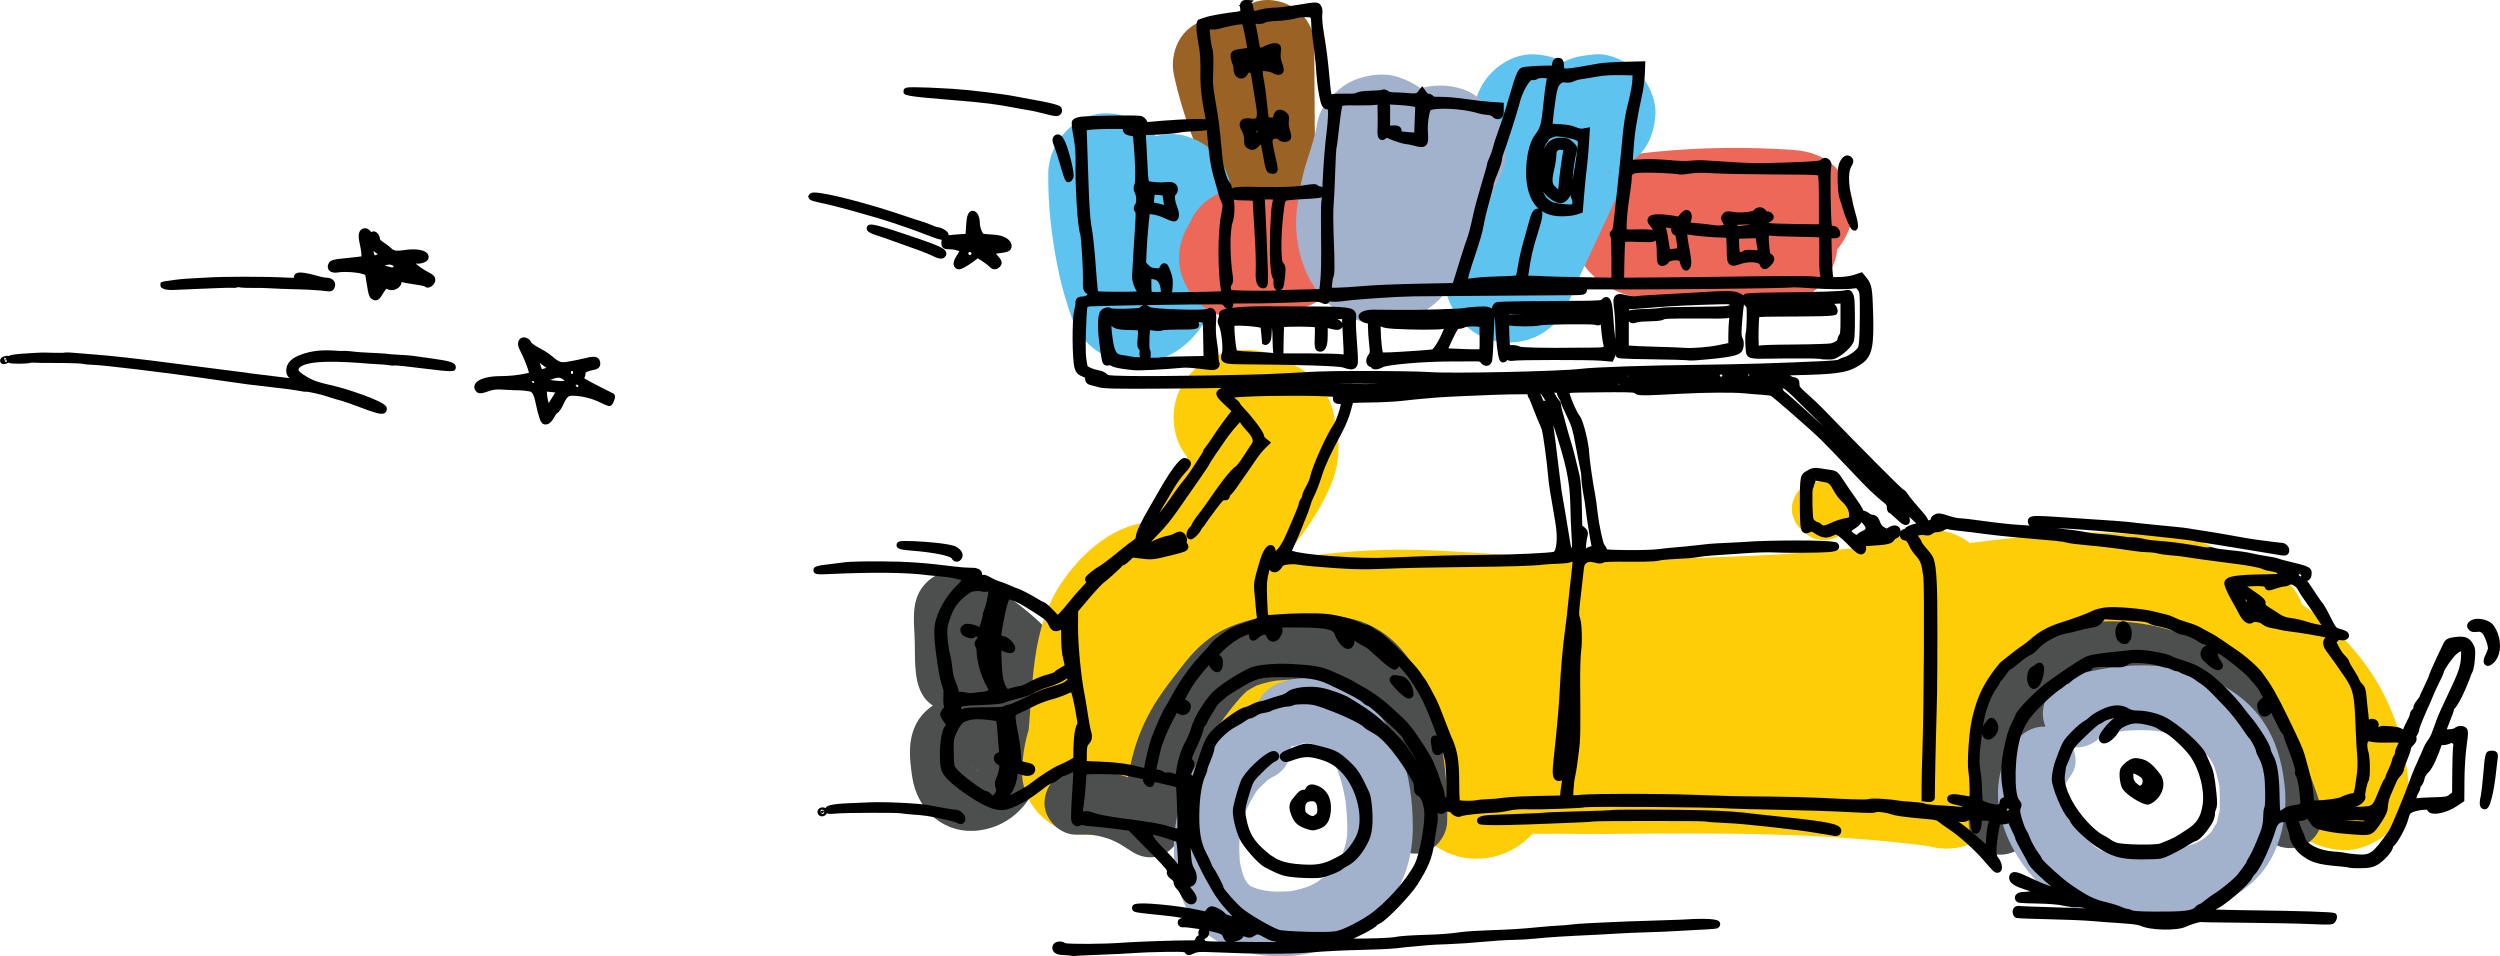 <?xml version="1.0" encoding="UTF-8"?><svg id="Layer_1" xmlns="http://www.w3.org/2000/svg" viewBox="0 0 520.81 199.24"><defs><style>.cls-1{fill:#4d4e4e;}.cls-2{fill:#fdcd07;}.cls-3{fill:#5fc3ef;}.cls-4{fill:#a2b2cc;}.cls-5{fill:#ec695a;}.cls-6{fill:#9b6226;}</style></defs><path class="cls-1" d="M207.51,139.76c-.89-.86-1.8-1.69-2.76-2.47-.25-.2-1.51-1.16-.57-.47-.58-.43-1.17-.84-1.77-1.25-1.03-.69-2.08-1.34-3.16-1.94-.54-.3-1.09-.59-1.64-.88-.28-.14-.55-.28-.83-.41-1.2-.54-.72-.42,1.45,.36,1.15-.31,2.29-.61,3.44-.92,1.33-.84,2.07-1.93,2.2-3.27,.07-.59,.09-.59,.07,0,.07,.45,.05,.92,.07,1.38,.06,1.26,.12,2.52,.19,3.78,.12,2.36,.13,4.75,.38,7.1l-.93-3.41-.52-.6c-1-.58-2.01-1.16-3.01-1.74,.97,.37-1.17,.07,.29,.14,.74,.03,1.5-.04,2.24,0s-.04,.03-.22,.06c.32-.05,.63-.12,.94-.19,1.1-.24,2.2-.5,3.33-.58,4.75-.32,8.17,3.08,9.59,7.26,1,2.94,1.32,6.3,1.46,9.38s-.1,6.35-.81,9.38c-1.5,6.38-6.18,11.62-12.89,12.51-7.26,.97-12.98-4.15-14.01-11.1-.58-3.87-1-7.83,1-11.41,2.13-3.81,7.44-6.48,11.73-4.73,3.28,1.34,5.99,4.54,4.76,8.3-1.02,3.13-4.86,6.16-8.39,4.72-1.35-.55,1.76-.15,1.9-.19,.49-.12,1.08-.5,1.41-.85,.29-.3,.39-.67,.6-.99,.6-.92-.12,.87,.04-.16,.13-.85,.03,.05,.04,.21,.02,.38,.03,.75,.06,1.13s.08,.75,.12,1.12c.13,1.31-.2-.78,.02,.04,.12,.46,.1,1.46,.45,1.79-.3-.28-.23-1.27-.02-.22-.03-.16-.94-1.06-.09-.23-.34-.33-.66-.45-1.03-.69l-.4-.16c.59,.14,.58,.17-.02,.09-.15,.8-.62-.7,0-.02,.61-.03,.62-.01,.03,.06-.51,.09-.58,.09-.2,.02,1.68-.36-1.01,.39,.59-.18,.69-.25-.45,.21-.41,.38,0,0,.65-.63,.73-.71-.2,.18-.7,1.13-.08,.08,.13-.22,.25-.5,.4-.7,.56-.74-.3,1.03-.02,.13,.13-.44,.3-.86,.42-1.3,.1-.36,.17-.72,.25-1.07,.03-.13,.24-1.05,.06-.19-.19,.9,.02-.23,.05-.47,.03-.31,.05-.62,.07-.94,.11-1.78,.05-3.54-.08-5.32-.11-1.36-.04-.49,0-.19-.06-.44-.14-.88-.23-1.31-.14-.73-.29-1.46-.5-2.18-.13-.44-.59-.86-.07-.31,.53,.55,.98,1.34,1.66,1.83,2.44,1.73,4.11,.15,2.43,.7-.5,.17-1.05,.22-1.57,.3-4.54,.73-10.98,.95-13.63-3.62-1.92-3.31-1.4-8.3-1.59-12.04-.2-4.04-.67-8.17,2.52-11.3,4.43-4.35,10.39-1.07,14.7,1.57,3.38,2.08,6.56,4.56,9.41,7.31,2.57,2.46,2.68,7.11,0,9.55-2.76,2.51-6.91,2.63-9.64,0h0Z"/><path class="cls-2" d="M474.49,163.65c-.05-.73-.13-1.45-.22-2.18,.16,1.2,.32,2.39,.49,3.59-.42-2.91-1.2-5.71-2.32-8.43,.46,1.08,.92,2.15,1.37,3.23-1.17-2.7-2.63-5.22-4.41-7.58,.71,.91,1.42,1.82,2.13,2.73-1.82-2.32-3.88-4.39-6.21-6.21,.92,.7,1.84,1.41,2.76,2.11-1.45-1.09-2.96-2.12-4.64-2.84,1.09,.45,2.17,.91,3.26,1.36-1.44-.59-3-1.04-4.34-1.8-2.24-1.27-4.09-3.14-5.44-5.31-1.42-2.29-2.14-5.15-2.96-7.71,.46,1.08,.92,2.15,1.37,3.23l-.02-.04c.71,.91,1.42,1.82,2.13,2.73-.04-.04-.08-.08-.12-.11,.92,.7,1.84,1.41,2.76,2.11-.47-.31-1.02-.52-1.54-.74,1.09,.45,2.17,.91,3.26,1.36-2.28-.94-4.61-1.76-6.93-2.61-.98-.36-1.95-.71-2.92-1.1-3.34-1.32-4.38-1.8-7.16-4,.92,.7,1.84,1.41,2.76,2.11-.03-.03-.06-.05-.1-.06,1.09,.45,2.17,.91,3.26,1.36-.48-.19-1.01-.24-1.52-.31,1.21,.16,2.42,.32,3.62,.48-9.57-1.25-19.27-1.31-28.86-.4-6.15,.58-12.27,1.38-18.4,2.1-4.53,.53-9.51,1.42-14.01,.17-4.87-1.36-8.37-4.97-9.91-9.7-1.54-4.75,.3-10.18,3.78-13.59,3.06-2.99,7.18-4.32,11.04-5.92-1.09,.45-2.17,.91-3.26,1.36,.6-.25,1.32-.46,1.85-.85-.92,.7-1.84,1.41-2.76,2.11l.02-.02c-1.17,4.38-2.34,8.76-3.51,13.14h0c3.17,3.13,6.35,6.27,9.52,9.42h-.02c1.21,.15,2.42,.32,3.62,.48h-.04c1.21-.16,2.42-.32,3.62-.48-1.95,.27-3.92,1.12-5.8,1.68-2.42,.72-4.86,1.46-7.35,1.89-9.12,1.56-18.57,1.99-27.8,2.42-17.84,.82-35.79,.85-53.61-.4-11.13-.78-22.44-1.63-33.56-.21,1.21-.16,2.42-.32,3.62-.48-4.3,.59-8.51,1.32-12.85,1.12-2.95-.13-5.87-.55-8.81-.83-2.43-.23-4.88-.12-7.3-.37-2.82-.29-5.6-.77-8.36-1.4-1.73-.4-3.48-.82-5.15-1.42-2.67-.96-5.01-1.9-7.02-3.96-2.73-2.79-4.45-6.32-4.48-10.27-.05-6.03,3.56-10.52,8.38-13.7,1.72-1.13,3.6-2,5.25-3.24-.92,.7-1.84,1.41-2.76,2.11,.34-.28,.65-.56,.95-.89-.71,.91-1.42,1.82-2.13,2.73,4.09-5.3,8.32-10.5,12.44-15.78-.71,.91-1.42,1.82-2.13,2.73,2.01-2.6,4.05-5.27,5.43-8.26-.46,1.08-.92,2.15-1.37,3.23,.38-.92,.68-1.84,.87-2.81-.16,1.2-.32,2.39-.49,3.59,.1-.76,.14-1.49,.08-2.26,.16,1.2,.32,2.39,.49,3.59-.11-.67-.29-1.28-.55-1.9,.46,1.08,.92,2.15,1.37,3.23-.23-.46-.48-.87-.77-1.29,.71,.91,1.42,1.82,2.13,2.73-.42-.52-.86-.97-1.39-1.39,.92,.7,1.84,1.41,2.76,2.11-.41-.28-.79-.5-1.24-.7,1.09,.45,2.17,.91,3.26,1.36-.46-.16-.86-.26-1.34-.32,1.21,.16,2.42,.32,3.62,.48-.31-.02-.61-.01-.92,.03,1.21-.16,2.42-.32,3.62-.48-.32,.05-.62,.13-.92,.26-2.42-8.68-4.83-17.36-7.25-26.04,5.4-1.49,11.75,.08,16.43,2.98,4.96,3.08,7.98,8.2,7.17,14.13-.69,5.11-4.54,10.04-9.82,11.28-1.55,.36-3.15,.35-4.71,.53,1.21-.16,2.42-.32,3.62-.48l-.23,.08c1.09-.45,2.17-.91,3.26-1.36l-.19,.12c.92-.7,1.84-1.41,2.76-2.11l-.14,.15c.71-.91,1.42-1.82,2.13-2.73l-.1,.19c.46-1.08,.92-2.15,1.37-3.23l-.06,.22c.16-1.2,.32-2.39,.49-3.59-.05,.38-.03,.74,.02,1.13-.16-1.2-.32-2.39-.49-3.59,.64,3.99,1.4,7.52,.34,11.52-.67,2.52-2.26,4.57-3.58,6.76-.77,1.27-1.51,2.56-2.23,3.85-2.79,4.98-5.28,10.19-8.6,14.85-4.3,6.02-9.52,11.38-16.92,13.46-8.86,2.5-18.04-4.14-18.1-13.34-.02-2.39,.75-3.6,1.03-5.58-.16,1.2-.32,2.39-.49,3.59v-.11c.16,1.2,.33,2.39,.49,3.59l-.02-.1c.46,1.08,.92,2.15,1.37,3.23l-.03-.08c.71,.91,1.42,1.82,2.13,2.73l-.06-.06c.92,.7,1.84,1.41,2.76,2.11l-.08-.04c1.09,.45,2.17,.91,3.26,1.36l-.11-.02c1.21,.16,2.42,.32,3.62,.48h-.14c1.21-.16,2.42-.32,3.62-.48-.31,.04-.59,.14-.89,.25,1.09-.45,2.17-.91,3.26-1.36-1.16,.5-2.22,1.15-3.22,1.91,.92-.7,1.84-1.41,2.76-2.11-1.04,.85-1.94,1.78-2.77,2.83,.71-.91,1.42-1.82,2.13-2.73-1.12,1.5-2.01,3.11-2.75,4.83,.46-1.08,.92-2.15,1.37-3.23-1.04,2.56-1.71,5.22-2.1,7.95,.16-1.2,.32-2.39,.49-3.59-1.05,8.07-.65,16.28-2.76,24.22-1.73,6.51-8.39,10.55-14.96,9.67-6.51-.87-12-6.51-11.82-13.26,.14-5.34,1.57-10.55,4.34-15.15,2.74-4.56,6.33-7.94,10.55-11.11,6.73-5.05,15.29-7.33,23.47-8.82,8.36-1.52,16.74-2.9,25.12-4.35,4.79-.83,9.75-1.97,14.63-1.52,6.54,.61,12.67,2.82,17.27,7.68,3.95,4.17,6.77,9.5,7.99,15.08,1.23,5.64,1.27,11.42,1.99,17.12l-.49-3.59c.2,1.4,.47,2.73,1.02,4.04-.46-1.08-.92-2.15-1.37-3.23,.23,.45,.47,.88,.78,1.29-.71-.91-1.42-1.82-2.13-2.73,.11,.14,.24,.27,.38,.38-.92-.7-1.84-1.41-2.76-2.11,.12,.09,.25,.16,.39,.21-1.09-.45-2.17-.91-3.26-1.36l.2,.05c-1.21-.16-2.42-.32-3.62-.48,.13,.02,.27,.02,.4,0-1.21,.16-2.42,.32-3.62,.48,.14-.02,.28-.06,.41-.12-1.09,.45-2.17,.91-3.26,1.36,.23-.11,.42-.23,.63-.37-.92,.7-1.84,1.41-2.76,2.11,.66-.51,1.23-1.12,1.81-1.71,1.4-1.42,2.94-2.63,4.57-3.81,3.81-2.75,8.21-3.1,12.76-3.09,7.25,.02,14.49-.06,21.74-.12,13.91-.13,27.83-.2,41.73,.66,9.15,.57,18.25,1.6,27.32,2.92-5.59,3.14-11.18,6.29-16.77,9.43,.2-.66,.38-1.31,.49-1.99-.16,1.2-.32,2.39-.49,3.59,.06-.47,.08-.91,.03-1.38,.16,1.2,.32,2.39,.49,3.59-.06-.36-.16-.68-.3-1.01,.46,1.08,.92,2.15,1.37,3.23-1.3-2.64-2.79-5.16-3.28-8.11-.87-5.23-.6-10.32,2.52-14.85,2.38-3.47,5.49-5.98,9.07-8.18,1.92-1.18,3.91-2.25,5.7-3.62-.92,.7-1.84,1.41-2.76,2.11,.73-.59,1.39-1.2,2-1.92-.71,.91-1.42,1.82-2.13,2.73,1.11-1.44,2.27-2.87,3.03-4.53-.46,1.08-.92,2.15-1.37,3.23,.2-.54,.33-1.03,.42-1.59-.16,1.2-.32,2.39-.49,3.59,.03-.49,.02-.92-.04-1.41,.16,1.2,.32,2.39,.49,3.59-.1-.47-.23-.87-.41-1.31,.46,1.08,.92,2.15,1.37,3.23-.22-.43-.45-.8-.73-1.19,.71,.91,1.42,1.82,2.13,2.73-.42-.5-.86-.94-1.37-1.35,.92,.7,1.84,1.41,2.76,2.11-.68-.5-1.38-.89-2.15-1.23,1.09,.45,2.17,.91,3.26,1.36-.79-.3-1.57-.49-2.41-.61,1.21,.16,2.42,.32,3.62,.48-.99-.07-1.95-.02-2.93,.1,1.21-.16,2.42-.32,3.62-.48-2.26,.38-4.37,1.17-6.47,2.04,1.09-.45,2.17-.91,3.26-1.36-6.72,2.83-13.34,5.37-20.49,6.87-7,1.46-14.17,2.31-21.3,2.77-12.64,.82-25.31,.3-37.97,.49-7.22,.11-14.44,.45-21.61,1.37l3.62-.48c-1.31,.17-2.64,.28-3.87,.78,1.09-.45,2.17-.91,3.26-1.36-.14,.09-.29,.17-.43,.26,.92-.7,1.84-1.41,2.76-2.11-.12,.11-.25,.22-.37,.33,.71-.91,1.42-1.82,2.13-2.73-.19,.21-.34,.44-.45,.7,.46-1.08,.92-2.15,1.37-3.23l-.11,.37c.16-1.2,.32-2.39,.49-3.59-.04,.25-.04,.5,0,.75-.16-1.2-.32-2.39-.49-3.59,.05,.26,.13,.51,.25,.75-.46-1.08-.92-2.15-1.37-3.23,.13,.26,.28,.5,.46,.73-.71-.91-1.42-1.82-2.13-2.73,.42,.5,.87,.92,1.39,1.33-.92-.7-1.84-1.41-2.76-2.11,.56,.39,1.12,.72,1.74,1.01-1.09-.45-2.17-.91-3.26-1.36,4.57,1.88,9.86,2.63,14.74,3.3-1.21-.16-2.42-.32-3.62-.48,13.03,1.73,26.2,1.12,39.3,.92,14.05-.21,28.3,.23,41.98,3.73,6.91,1.77,11.77,9.75,9.52,16.61-2.3,7.05-9.37,11.33-16.77,9.43-3.55-.91-7.15-1.59-10.78-2.1,1.21,.16,2.42,.32,3.62,.48-11.53-1.53-23.18-1.25-34.78-1.02-12.63,.25-25.12,.12-37.63-1.82-6.59-1.02-13.83-2.35-19.21-6.46-4.49-3.43-7.64-8.34-7.48-14.15,.19-7.25,5.81-13.92,13.1-15.16,12.09-2.06,24.43-2.23,36.66-2.2,12.8,.03,25.64,.27,38.36-1.38-1.21,.16-2.42,.32-3.62,.48,8.07-1.09,15.99-2.99,23.51-6.13-1.09,.45-2.17,.91-3.26,1.36,3.15-1.33,6.32-2.9,9.65-3.76,4.32-1.12,8.6-1.28,12.96-.31,8.86,1.97,16.09,10.17,16.17,19.24,.04,4.15-1.44,8.42-3.9,11.76-1.66,2.25-3.24,4.61-5.4,6.42-3.44,2.88-7.4,4.76-10.96,7.43,.92-.7,1.84-1.41,2.76-2.11-.68,.53-1.29,1.1-1.84,1.76,.71-.91,1.42-1.82,2.13-2.73-.35,.46-.63,.92-.86,1.45,.46-1.08,.92-2.15,1.37-3.23-.16,.43-.27,.85-.33,1.31,.16-1.2,.32-2.39,.49-3.59-.05,.58,0,1.11,.05,1.69-.16-1.2-.32-2.39-.49-3.59,.14,.91,.33,1.77,.68,2.62-.46-1.08-.92-2.15-1.37-3.23,.92,2.03,2.16,3.73,2.79,5.97,1.03,3.65,.68,7.51-.41,11.09-.96,3.16-3.25,6.49-6.27,8.07-1.09,.45-2.17,.91-3.26,1.36-2.42,.64-4.83,.64-7.25,0-1.16-.17-2.32-.33-3.48-.49,1.21,.16,2.42,.32,3.62,.48-22.33-2.94-44.79-2.77-67.26-2.56-6.51,.06-13.07-.19-19.57,.08,1.21-.16,2.42-.32,3.62-.48-.45,.06-.85,.17-1.27,.34,1.09-.45,2.17-.91,3.26-1.36-.52,.25-.99,.55-1.45,.9,.92-.7,1.84-1.41,2.76-2.11-2.22,1.82-3.85,3.98-6.38,5.52-5.91,3.58-13.5,2.94-18.54-1.88-7.12-6.8-6.05-17.21-7.21-26.1,.16,1.2,.32,2.39,.49,3.59-.35-2.38-.87-4.67-1.8-6.9,.46,1.08,.92,2.15,1.37,3.23-.59-1.31-1.28-2.54-2.13-3.7,.71,.91,1.42,1.82,2.13,2.73-.77-.98-1.6-1.83-2.58-2.61,.92,.7,1.84,1.41,2.76,2.11-.72-.52-1.46-.96-2.26-1.34,1.09,.45,2.17,.91,3.26,1.36-1.14-.47-2.28-.77-3.51-.95,1.21,.16,2.42,.32,3.62,.48-2.07-.23-4.1-.1-6.16,.16,1.21-.16,2.42-.32,3.62-.48-7.6,1.07-15.15,2.57-22.71,3.88-7,1.21-14.15,2.17-20.77,4.82,1.09-.45,2.17-.91,3.26-1.36-2.5,1.05-4.84,2.31-7,3.95,.92-.7,1.84-1.41,2.76-2.11-1.54,1.22-2.93,2.58-4.16,4.1,.71-.91,1.42-1.82,2.13-2.73-1.07,1.39-1.97,2.86-2.68,4.47,.46-1.08,.92-2.15,1.37-3.23-.52,1.29-.9,2.59-1.13,3.95,.16-1.2,.32-2.39,.49-3.59-.09,.69-.14,1.37-.16,2.07-8.93-1.2-17.86-2.39-26.78-3.59,.46-1.73,.79-3.47,1.03-5.24-.16,1.2-.32,2.39-.49,3.59,1.44-11.76,.37-24.38,7.66-34.59,4.45-6.23,10.9-11.71,18.96-12.09,7.71-.36,14.1,6.54,14.07,13.93-.01,2.68-.6,3.3-1.02,5.34,.16-1.2,.32-2.39,.49-3.59-.01,.08-.02,.16-.01,.24-.16-1.2-.32-2.39-.49-3.59l.02,.1c-.46-1.08-.92-2.15-1.37-3.23l.04,.09c-.71-.91-1.42-1.82-2.13-2.73l.06,.07c-.92-.7-1.84-1.41-2.76-2.11l.09,.05c-1.09-.45-2.17-.91-3.26-1.36l.11,.03c-1.21-.16-2.42-.32-3.62-.48,.11,.02,.21,.02,.32,0-1.21,.16-2.42,.32-3.62,.48,.5-.09,.96-.27,1.43-.46-1.09,.45-2.17,.91-3.26,1.36,1.03-.47,1.97-1.05,2.87-1.72-.92,.7-1.84,1.41-2.76,2.11,1.44-1.15,2.66-2.48,3.8-3.92-.71,.91-1.42,1.82-2.13,2.73,2.6-3.4,4.64-7.18,6.68-10.93,1.13-2.08,2.25-4.16,3.42-6.21,1.21-2.12,2.66-4.14,3.81-6.29-.46,1.08-.92,2.15-1.37,3.23,.08-.18,.13-.37,.15-.56-.16,1.2-.32,2.39-.49,3.59,.04-.45,.02-.88-.04-1.33,.16,1.2,.32,2.39,.49,3.59-.58-3.71-1.49-7.11-.44-10.86,1.01-3.61,3.45-6.77,6.72-8.64,2.64-1.5,5.18-1.73,8.1-1.94-1.21,.16-2.42,.32-3.62,.48l.1-.03c-2.01,1.16-4.01,2.32-6.02,3.47l.05-.05c-1.33,3.18-2.66,6.37-3.99,9.55v-.07c.63,2.27,1.25,4.54,1.87,6.82l-.04-.08c.71,.91,1.42,1.82,2.13,2.73-.1-.13-.21-.22-.34-.33,.92,.7,1.84,1.41,2.76,2.11-.65-.46-1.38-.8-2.11-1.12,1.09,.45,2.17,.91,3.26,1.36-.88-.35-1.78-.64-2.72-.78,1.21,.16,2.42,.32,3.62,.48-.3-.03-.58-.04-.89-.02,1.21-.16,2.42-.32,3.62-.48-.17,.01-.33,.05-.49,.1-6.86,1.9-15.14-2.34-16.77-9.43-1.73-7.52,2.3-14.13,9.52-16.61,7.5-2.57,15.54,1.08,20.14,6.97,4.32,5.54,5.53,13.18,2.93,19.76-3.67,9.27-10.83,16.47-16.9,24.24,.71-.91,1.42-1.82,2.13-2.73-1.51,1.96-2.88,4.27-4.6,6.03-1.32,1.36-2.88,2.47-4.45,3.53-1.63,1.11-3.45,1.92-5.03,3.09,.92-.7,1.84-1.41,2.76-2.11-.29,.23-.55,.47-.79,.75,.71-.91,1.42-1.82,2.13-2.73-.09,.11-.17,.24-.22,.37,.46-1.08,.92-2.15,1.37-3.23-.05,.12-.08,.24-.09,.36,.16-1.2,.32-2.39,.49-3.59v.18c-.15-1.2-.31-2.39-.47-3.59l.05,.18c-.46-1.08-.92-2.15-1.37-3.23l.1,.18c-.71-.91-1.42-1.82-2.13-2.73,.09,.14,.21,.25,.33,.36-.92-.7-1.84-1.41-2.76-2.11,.18,.13,.37,.22,.56,.31-1.09-.45-2.17-.91-3.26-1.36,3.2,1.33,6.9,2.02,10.32,2.52-1.21-.16-2.42-.32-3.62-.48,1.38,.18,2.8,.07,4.19,.14,2.13,.11,4.25,.34,6.37,.57,4.15,.45,8.26,.74,12.42,.19-1.21,.16-2.42,.32-3.62,.48,9.2-1.38,18.23-1.77,27.52-1.36,7.13,.32,14.24,.96,21.38,1.26,14.93,.64,29.91,.55,44.83-.16,7.82-.37,15.64-.92,23.41-1.88-1.21,.16-2.42,.32-3.62,.48,6.93-.95,13.5-5.31,20.67-3.59,4.37,1.05,8.57,5.01,9.52,9.43,1.26,5.87-.89,12.6-6.59,15.46-1.88,.94-3.89,1.66-5.83,2.47,1.09-.45,2.17-.91,3.26-1.36-1.31,.55-2.76,1.08-3.9,1.95,.92-.7,1.84-1.41,2.76-2.11-.1,.08-.19,.16-.27,.26,.71-.91,1.42-1.82,2.13-2.73-.03,.03-.05,.07-.07,.11,.46-1.08,.92-2.15,1.37-3.23-.01,.03-.02,.07-.03,.1,.16-1.2,.32-2.39,.49-3.59v.05c-.16-1.2-.32-2.39-.48-3.59v.04c-.45-1.08-.9-2.15-1.36-3.23l.02,.04c-.71-.91-1.42-1.82-2.13-2.73,.02,.03,.05,.05,.08,.07-.92-.7-1.84-1.41-2.76-2.11,.04,.03,.07,.05,.12,.06-1.09-.45-2.17-.91-3.26-1.36,.19,.07,.38,.1,.57,.13-1.21-.16-2.42-.32-3.62-.48,3.01,.32,6.24-.3,9.22-.65,5.03-.58,10.06-1.24,15.1-1.78,5.04-.54,10.1-1.03,15.17-1.1,3.23-.04,6.47,.22,9.69,.42,2.3,.14,4.6,.29,6.9,.53,1.88,.2,3.78,.38,5.64,.75,2.8,.56,4.64,2.03,6.8,3.74-.92-.7-1.84-1.41-2.76-2.11,.22,.14,.47,.23,.71,.33-1.09-.45-2.17-.91-3.26-1.36,3.11,1.27,6.32,2.3,9.45,3.54,3.14,1.25,5.98,2.18,8.42,4.59,2.89,2.86,3.45,6.47,4.88,10-.46-1.08-.92-2.15-1.37-3.23,.1,.22,.21,.44,.35,.63-.71-.91-1.42-1.82-2.13-2.73,.08,.09,.15,.16,.24,.23-.92-.7-1.84-1.41-2.76-2.11,.13,.09,.26,.16,.4,.22-1.09-.45-2.17-.91-3.26-1.36,2.8,1.16,5.46,2.16,7.93,3.91,4.27,3.03,7.73,6.24,10.93,10.34,6,7.7,9.16,16.7,9.88,26.37,.25,3.3-1.7,7.27-3.99,9.55-2.37,2.34-6.25,4.11-9.64,3.95-3.53-.16-7.18-1.3-9.64-3.95-2.55-2.75-3.71-5.81-3.99-9.55h0Z"/><path class="cls-1" d="M287.84,171.07c.15-7.69-.48-12.79-2.67-20.06-.18-.58-.36-1.16-.56-1.73-.12-.33-.23-.66-.36-.98-.08-.21-.52-1.25-.15-.41,.36,.81-.42-.84-.55-1.09-.4-.77-.86-1.49-1.33-2.21-.08-.13-.61-.82-.08-.13,.57,.72-.13-.12-.28-.29-.04-.04-1.19-1.28-1.27-1.23-.05,.03,1.1,.71,.17,.14-.29-.18-.59-.35-.87-.53-.9-.57-.22-.15,.05-.04-.47-.19-.96-.33-1.45-.45-.39-.1-.8-.15-1.19-.26-1-.3,1.04,.06,0-.02-.72-.05-1.43-.12-2.15-.16-1.66-.08-3.32-.1-4.98-.08-1.44,.02-2.87,.11-4.3,.24-.36,.03-1.24,.29,.12-.02-.37,.08-.75,.13-1.11,.2-.73,.15-1.46,.33-2.17,.55-.35,.11-.7,.26-1.05,.35,1.2-.32,.47-.23,.11-.04-.66,.34-1.28,.69-1.91,1.08-.34,.21-.77,.78,.05-.05-.28,.29-.61,.54-.89,.82-.57,.57-1.1,1.18-1.62,1.8-.26,.31-.51,.63-.76,.94,.17-.21,.74-.96-.06,.08-.5,.65-1,1.3-1.49,1.96-.97,1.32-1.91,2.66-2.77,4.05-.48,.78-.94,1.57-1.36,2.38-.19,.36-.34,.74-.54,1.09-.53,.91,.49-1.39-.16,.34s-1.14,3.56-1.54,5.4c-.79,3.68-1.33,7.4-2.67,10.93-.85,2.26-2.31,4.05-4.76,4.72-2.57,.7-4.65-.21-6.63-1.74,1.11,.85-.31-.16-.57-.32-.51-.32-1.03-.61-1.56-.89-.17-.09-1.91-.8-.55-.3-.56-.2-1.12-.41-1.7-.58-.57-.17-1.15-.32-1.74-.44-.35-.07-2.1-.28-.55-.13-1.2-.11-2.38-.13-3.58-.08-3.57,.17-6.98-3.23-6.82-6.75,.17-3.8,3-6.57,6.82-6.75,7.39-.35,14.12,2.26,19.88,6.69-3.8,.99-7.6,1.99-11.4,2.98,1.34-3.54,1.87-7.26,2.67-10.93,.86-4,2.3-7.84,4.35-11.39,2.02-3.5,4.57-6.7,7.08-9.87,2.42-3.04,5.29-5.58,8.9-7.14,7.39-3.19,16.27-3.27,24.15-2.09,8.62,1.29,14,7.74,17.07,15.35,3.4,8.43,4.55,18.08,4.37,27.1-.07,3.53-3.09,6.92-6.82,6.75-3.63-.16-6.89-2.97-6.82-6.75h0Z"/><path class="cls-1" d="M470.42,171.78c-.51-1.55-1.02-3.11-1.57-4.65-.27-.77-.55-1.54-.84-2.31-.14-.38-.29-.77-.44-1.15-.06-.14-.67-1.67-.35-.9,.31,.75-.19-.43-.26-.6-.17-.37-.34-.74-.51-1.11-.35-.74-.71-1.46-1.09-2.18-.81-1.52-1.69-3.01-2.67-4.43-.23-.33-.47-.66-.71-.99,.16,.22,.78,.93-.06-.08-.46-.55-.93-1.09-1.42-1.61-.99-1.04-2.05-1.99-3.15-2.92-.95-.8-.09-.07,.11,.07-.29-.21-.58-.42-.88-.62-.59-.41-1.19-.8-1.81-1.17-1.31-.79-2.68-1.45-4.07-2.11-.9-.43,1.07,.38,.13,.06-.34-.12-.67-.26-1.01-.38-.68-.24-1.36-.46-2.06-.66-.61-.17-1.21-.33-1.83-.48-.46-.11-2.26-.75-2.65-.51,.05-.03,1.67,.17,.21,.03-.36-.03-.72-.07-1.07-.1-.72-.06-1.44-.09-2.16-.1-1.32-.02-3.04-.18-4.31,.21,1.6-.49-.35,.07-.86,.17-.76,.15-1.51,.33-2.25,.54-.37,.11-.73,.24-1.1,.35-.34,.1-1.05,.56,.03-.03-.34,.18-.69,.34-1.02,.52-.15,.08-1.45,.95-.74,.42,.65-.48-.21,.21-.35,.35-.25,.24-.47,.51-.72,.75-.68,.64,.57-.96,.12-.15-.17,.3-.38,.57-.55,.87-.31,.52-.56,1.06-.83,1.6,.63-1.29,.21-.49,.1-.16-.16,.5-.34,1-.49,1.51-.98,3.33-1.38,6.81-1.9,10.22-.66,4.34-1.33,8.69-1.99,13.03-.54,3.5-5.17,5.75-8.39,4.72-3.86-1.24-5.34-4.55-4.76-8.3,.65-4.23,1.29-8.46,1.94-12.69,.54-3.53,.95-7.13,1.96-10.57,1.1-3.75,2.89-7.4,5.69-10.19,3.04-3.04,7.18-4.88,11.36-5.75,14.44-3.02,30.65,1.97,40.19,13.33,6.02,7.17,9.33,15.78,12.2,24.56,1.1,3.36-1.28,7.52-4.76,8.3-3.73,.84-7.21-1.12-8.39-4.72h0Z"/><path class="cls-2" d="M383.09,101.96c.31,.3,.62,.59,.93,.89,.56,.51,.96,1.12,1.19,1.83,.36,.68,.52,1.41,.49,2.19,.03,.78-.14,1.51-.49,2.19-.23,.7-.63,1.31-1.19,1.83-.39,.3-.77,.59-1.16,.89-.9,.51-1.86,.77-2.9,.78l-1.53-.2c-.97-.27-1.82-.76-2.53-1.46-.31-.3-.62-.59-.93-.89-.56-.51-.96-1.12-1.19-1.83-.36-.68-.52-1.41-.49-2.19-.03-.78,.14-1.51,.49-2.19,.23-.7,.63-1.31,1.19-1.83,.39-.3,.77-.59,1.16-.89,.9-.51,1.86-.77,2.9-.78l1.53,.2c.97,.27,1.82,.76,2.53,1.46h0Z"/><path class="cls-5" d="M373.5,56.09c-10.06-.69-20.28-.64-30.29,.57,1.11-.15,2.23-.3,3.34-.44-.61,.1-1.19,.23-1.77,.44,1-.42,2-.84,3-1.25-.27,.11-.52,.25-.75,.42l2.54-1.94c-.23,.17-.41,.37-.57,.6,.65-.84,1.31-1.68,1.96-2.52l-.19,.38c.42-.99,.84-1.98,1.27-2.97l-.11,.46c.15-1.1,.3-2.2,.45-3.31v.46c-.15-1.1-.3-2.2-.45-3.31l.1,.45-1.27-2.97c.1,.3,.25,.58,.45,.84-.65-.84-1.31-1.68-1.96-2.52,.2,.26,.44,.49,.71,.69-.85-.65-1.69-1.3-2.54-1.94,.27,.19,.56,.35,.87,.45-1-.42-2-.84-3-1.25,.2,.05,.4,.11,.6,.16-1.11-.15-2.23-.3-3.34-.44,.85,.11,1.64,.09,2.49,0-1.11,.15-2.23,.3-3.34,.44,5.33-.74,10.55-1.46,15.94-1.16,5.33,.3,10.71,1.12,15.84,2.59,6.31,1.81,10.88,8.85,8.77,15.3-2.07,6.34-8.69,10.62-15.45,8.69-2.79-.8-5.62-1.39-8.51-1.78,1.11,.15,2.23,.3,3.34,.44-4.89-.6-9.8-.58-14.68,.07l3.34-.44c-4.62,.67-8.72,1.36-13.18-.51-4.55-1.9-8.23-5.6-9.4-10.49-1.49-6.22,1.2-12.56,6.64-15.94,3.21-2,6.66-2.35,10.35-2.72,9.57-.96,19.21-1.07,28.81-.41,3.36,.23,6.44,1.23,8.88,3.64,2.18,2.16,3.82,5.7,3.68,8.79-.29,6.35-5.54,12.92-12.56,12.44h0Z"/><path class="cls-3" d="M332.33,36.19l-.43,.04c1.11-.15,2.23-.3,3.34-.44l-.39,.16c1-.42,2-.84,3-1.25l-.35,.26c.85-.65,1.69-1.3,2.54-1.94-.1,.11-.21,.22-.31,.33l1.96-2.52c-1.72,2.4-2.74,5.54-3.98,8.21-1.38,2.97-2.77,5.94-4.15,8.91-1.38,2.97-2.77,5.94-4.15,8.91-1.64,3.52-3.02,8.02-5.82,10.79-4.12,4.08-10.79,4.86-15.81,1.99-3.19-1.82-5.54-5.09-6.45-8.6-1.2-4.61,.32-9.13,1.55-13.55,1.64-5.92,3.34-11.84,4.23-17.93-.15,1.1-.3,2.2-.45,3.31,.41-3.03,.6-6.06,.49-9.11-.24-6.51,5.95-12.73,12.56-12.44,7.01,.31,12.3,5.46,12.56,12.44,.25,6.64-.84,13.36-2.37,19.81-.66,2.79-1.42,5.55-2.18,8.3-.76,2.74-1.76,5.54-2.22,8.35l.45-3.31c-.02,.28,0,.55,.04,.82-.15-1.1-.3-2.2-.45-3.31l.1,.39c-.42-.99-.84-1.98-1.27-2.97,.07,.23,.18,.43,.34,.61-1.5-1.49-3-2.97-4.51-4.46l.24,.17c-1-.42-2-.84-3-1.25l.28,.05h-6.68c.1-.03,.21-.06,.31-.1-2.5,1.91-5,3.81-7.51,5.72,3.12-6.68,6.23-13.37,9.35-20.05,1.53-3.29,3.07-6.58,4.6-9.87,.69-1.48,1.29-3.03,2.2-4.39,1.37-2.06,2.97-3.8,5.16-5.05,2.45-1.39,4.38-1.64,7.16-1.9,3.03-.28,6.81,1.59,8.88,3.64,2.18,2.16,3.82,5.7,3.68,8.79-.15,3.22-1.21,6.55-3.68,8.79-2.58,2.35-5.39,3.32-8.88,3.64h0Z"/><path class="cls-6" d="M273.79,9.34c.03,5.44,.07,10.89,.1,16.33,.01,2.31,.13,4.65-.11,6.96-.43,4.18-1.68,7.52-4.49,10.74-3.95,4.53-12.01,3.08-14.79-1.89-4.52-8.05-7.95-16.78-9.93-25.79-1.05-4.76,1.44-10.31,6.58-11.47,4.75-1.07,10.46,1.42,11.59,6.51,.88,4.01,2.03,7.96,3.48,11.81,.15,.4,.31,.81,.47,1.21,.05,.12,.88,2.07,.26,.69-.61-1.38,.25,.56,.3,.67,.18,.39,.36,.79,.54,1.18,.92,1.96,1.92,3.88,2.98,5.77-4.93-.63-9.86-1.26-14.79-1.89-.85,1.19-1.09,1.48-.72,.88,.24-.42,.19-.28-.15,.44-.61,1.51-.12,.04,0-.32,.54-1.69-.1,2.22-.07,.41,0-.35,.03-.7,.04-1.05,.04-2.31-.02-4.63-.03-6.95-.03-4.75-.06-9.5-.09-14.25-.03-4.88,4.35-9.55,9.42-9.33,5.13,.23,9.39,4.1,9.42,9.33h0Z"/><path class="cls-3" d="M255.99,43.68c-.77,5.46-1.28,11.03-2.34,16.45-1.71,8.69-9.21,16.61-18.74,15.34-4.37-.58-7.91-2.67-10.28-6.5-1.11-1.8-1.78-3.92-2.41-5.94-.79-2.55-1.45-5.14-1.96-7.76-1.25-6.31-1.96-12.78-1.88-19.22,.08-6.5,5.72-12.74,12.56-12.44,6.74,.3,12.64,5.47,12.56,12.44-.05,3.78,.18,7.55,.67,11.31-.15-1.1-.3-2.2-.45-3.31,.69,4.98,1.76,9.99,3.51,14.72-.42-.99-.84-1.98-1.27-2.97,.11,.3,.28,.57,.5,.8-1.5-1.49-3-2.97-4.51-4.46l.38,.26c-1-.42-2-.84-3-1.25,.19,.04,.39,.08,.58,.11-1.11-.15-2.23-.3-3.34-.44l.6-.08-3.34,.44c.29-.07,.57-.17,.84-.29-1,.42-2,.84-3,1.25,.26-.12,.5-.27,.73-.44-.85,.65-1.69,1.3-2.54,1.94,.34-.28,.62-.56,.91-.9l-1.96,2.52c.46-.62,.8-1.26,1.1-1.96-.42,.99-.84,1.98-1.27,2.97,1.03-2.73,1.23-5.72,1.63-8.59,.5-3.54,.99-7.07,1.49-10.61,.4-2.86,3.39-6.05,5.77-7.43,2.69-1.56,6.66-2.22,9.68-1.25,3.04,.97,5.97,2.84,7.51,5.72,.42,.99,.84,1.98,1.27,2.97,.6,2.2,.6,4.41,0,6.61h0Z"/><path class="cls-5" d="M273.33,63.39c-3.69,1.62-6.35,2.41-10.34,2.87-2.8,.32-5.43-.07-8.22-.49-3.73-.55-6.77-3.99-8.14-7.2-1.6-3.75-1.27-7.48,.63-11.07,.4-.75,.79-1.5,1.19-2.25,3.06-5.77,11.66-7.99,17.18-4.46,5.93,3.79,7.77,10.84,4.51,17.02-.4,.75-.79,1.5-1.19,2.25-2.5-6.09-5-12.18-7.51-18.27,.2,.03,.4,.06,.6,.09-1.11-.15-2.23-.3-3.34-.44,1.44,.16,2.84,.14,4.28-.05l-3.34,.44c1.2-.2,2.33-.5,3.46-.94-1,.42-2,.84-3,1.25,.18-.08,.36-.16,.53-.23,3.19-1.4,6.17-2.21,9.68-1.25,2.91,.79,6.07,3.02,7.51,5.72,1.54,2.89,2.31,6.38,1.27,9.58-.94,2.88-2.85,6.15-5.77,7.43h0Z"/><path class="cls-4" d="M429.18,154.78c-4.51-2.65-4.71-8.38-1.05-11.8,2.39-2.23,6.44-3.01,9.6-3.58,5.92-1.07,12.02-1.17,17.87,.4,5.01,1.34,9.97,3.92,13.57,7.67,4.28,4.45,6.07,10.04,6.76,16.02,.56,4.84-.15,9.72-2.17,14.16-2.38,5.22-6.92,8.75-12.2,10.81-4.72,1.84-9.93,2.23-14.95,2.56-5.86,.39-12.03,.37-17.1-3.01-10.28-6.87-18.03-22.06-9.89-33.27,2.08-2.86,6.03-4.53,9.33-2.42,2.86,1.83,4.67,6.17,2.45,9.24-.29,.39-.56,.79-.81,1.21-.2,.34-.65,1.48-.17,.18-.13,.35-.25,.7-.35,1.06-.01,.04-.35,1.81-.2,.74s0,.72,0,.76c0,.37,.02,.74,.04,1.11,.06,1.29,.04,.11-.02-.14,.13,.54,.24,1.09,.41,1.63,0,0,.62,1.73,.24,.78-.38-.95,.38,.73,.38,.74,.41,.77,.86,1.51,1.35,2.22,.27,.4,.56,.8,.86,1.19-.17-.22-.8-.94,.05,.02,.72,.8,1.44,1.6,2.21,2.36,.34,.33,.69,.63,1.04,.95,.28,.26,.98,.56-.03,0,.31,.17,.68,.4,.98,.61,1.32,.94-.64-.06,.27,.17,.48,.12,.99,.26,1.46,.41,.25,.08,1.33,.22,0,.05,1.14,.14,2.3,.15,3.45,.13,1.84-.03,3.69-.17,5.52-.31,.89-.07,1.77-.14,2.66-.23,0,0,1.92-.25,.86-.09-.9,.13,.93-.16,1.13-.2,.85-.16,1.7-.34,2.54-.57,.46-.12,.91-.26,1.36-.41,.36-.12,1.54-.6,.2-.01,.67-.29,1.33-.63,1.95-1,.03-.02,1.48-1.02,.65-.4-.72,.55,.57-.55,.71-.69,.28-.28,.67-.6,.86-.95-.72,1.3-.32,.43-.17,.15,.2-.36,.43-.7,.63-1.07,.27-.51,.91-1.02,.04,.04,.36-.44,.47-1.33,.61-1.88,.1-.4,.19-.8,.27-1.21,.34-1.77,.03,.98,.05-.43,.03-1.51,.04-2.98-.07-4.49-.03-.43,.07-1.2,.05,.33,0-.47-.17-1.02-.27-1.48-.23-1.1-.53-2.15-.89-3.21-.11-.32-.59-1-.03-.08-.21-.35-.38-.73-.59-1.09-.22-.36-.46-.69-.69-1.04-.54-.83,1.09,1.14-.05-.01-.55-.55-1.14-1.07-1.68-1.62-.71-.72,1.32,.84-.09-.08-.45-.29-.89-.6-1.36-.88-.79-.47-1.61-.87-2.44-1.27,1.3,.63,.18,.08-.19-.05-.53-.19-1.07-.37-1.61-.52-1.03-.3-2.07-.52-3.13-.71-.26-.05-1.31-.09-.12-.02-.65-.04-1.3-.11-1.95-.14-1.19-.05-2.39-.03-3.58,.05-.54,.03-1.08,.08-1.63,.14,1.22-.13-.44,.07-.77,.13-1.06,.19-2.12,.43-3.17,.71-.52,.14-1.03,.29-1.55,.45-.31,.09-.61,.19-.92,.3,1.69-1.33,2.2-1.6,1.51-.82,.58-.99,1.17-1.99,1.75-2.98l-.11,.28c0-1.2,0-2.39,0-3.59l.06,.24c-1.04-1.34-2.09-2.69-3.13-4.03l.26,.15c3.07,1.8,4.45,6.16,2.45,9.24-1.99,3.06-6.05,4.35-9.33,2.42h0Z"/><path class="cls-4" d="M266.68,142.22c5-1.9,11.03-.79,15.45,2.06,4.78,3.08,7.8,7.57,9.77,12.79,1.77,4.68,2.38,9.99,2.42,14.97,.05,5.23-1.21,10.55-4.17,14.93-5.97,8.85-16.46,13.36-27.09,12.04-6.18-.77-11.7-2.98-15.12-8.45-2.64-4.22-3.52-9.64-3.39-14.53,.27-10.22,4.88-20.91,14.2-26.08,3.11-1.73,7.59-.84,9.33,2.42,1.7,3.19,.88,7.39-2.45,9.24-.63,.35-1.55,.77-2.05,1.3,.11-.12,1.14-.98,.25-.15-.23,.22-.48,.43-.71,.66-.26,.25-2.17,2.16-.86,.83-.55,.57-.97,1.37-1.38,2.05s-.69,1.33-1.05,1.99c-.49,.9,.54-1.54-.01,.01-.11,.32-.24,.63-.35,.96-.53,1.55-.86,3.12-1.18,4.73-.2,1.04,.11-1.68,.01,0-.02,.34-.06,.69-.08,1.03-.05,.77-.06,1.54-.05,2.31,.02,.78,.11,1.55,.14,2.33-.06-1.4-.09-.52-.02-.15,.11,.54,.21,1.09,.35,1.62,.11,.44,.24,.88,.39,1.32,.14,.41,.71,1.4,.02,.14,.34,.62,.67,1.24,1.08,1.82-.87-1.21-.08-.29,.14,0,.47,.63-1.24-.57,.16,.12,.34,.17,.68,.36,1.01,.54-1.29-.67,.24,.02,.53,.1,.37,.1,.74,.19,1.12,.27,0,0,1.87,.35,.84,.18-1.03-.17,.9,.08,.89,.07,.4,.03,.8,.05,1.2,.06,.91,.02,1.8-.08,2.7-.09,1.11,0-1.54,.36,.27-.03,.59-.13,1.18-.23,1.76-.39,.78-.2,1.53-.46,2.29-.74-1.16,.42-.21,.09,.03-.04,.43-.24,.88-.45,1.3-.7s2.19-1.64,1.03-.61c.67-.6,1.35-1.17,1.97-1.83,.01-.01,1.21-1.32,.53-.55-.67,.76,.41-.58,.44-.62,.41-.6,.78-1.22,1.11-1.87,.02-.04,.71-1.64,.34-.68-.37,.98,.22-.71,.23-.73,.11-.35,.21-.7,.3-1.06,.03-.14,.36-1.91,.18-.56,.26-1.92,.17-3.9,.04-5.82-.06-.9-.16-1.8-.25-2.7-.12-1.16,.33,1.58-.06-.3-.12-.59-.21-1.19-.35-1.78-.22-.97-.47-1.94-.78-2.89-.12-.38-.26-.75-.39-1.12-.5-1.47,.43,.7-.25-.55-.47-.86-.96-1.69-1.49-2.52-.96-1.5,.62,.51-.12-.13-.4-.34-.73-.77-1.13-1.13-.32-.29-1.28-.87-.07-.1-.44-.28-.88-.58-1.34-.83-.16-.09-.81-.49-.93-.46,.76,.31,.9,.38,.43,.21-.24-.08-.49-.16-.73-.22-.07-.02-.84-.27-.99-.22,.98,.11,1.09,.14,.31,.08-.17,0-.33,0-.5,0-1.5-.16,.93-.31,.07-.05-.57,.17-1.14,.3-1.7,.51-3.34,1.27-7.62-1.4-8.39-4.72-.89-3.86,1.19-6.95,4.76-8.3h0Z"/><path class="cls-4" d="M311.83,38.1c-2.26,5.21-4.53,10.42-6.79,15.64-1.39,3.19-2.68,6.15-5.24,8.68-5.2,5.13-13.5,6.64-19.99,3.03-7.62-4.24-10.63-13.98-9.61-22.16,.43-3.46,1.06-6.65,2.12-9.95,.84-2.6,1.69-5.18,2.12-7.88,.5-3.13,3.63-6.54,6.27-8.07,2.92-1.69,7.23-2.41,10.51-1.36,3.3,1.06,6.48,3.08,8.15,6.21,.46,1.08,.92,2.15,1.37,3.23,.65,2.39,.65,4.79,0,7.18-.78,4.87-2.99,9.37-3.76,14.24,.16-1.2,.32-2.39,.49-3.59-.21,1.58-.27,3.14-.1,4.73-.16-1.2-.32-2.39-.49-3.59,.17,1.17,.46,2.25,.92,3.34-.46-1.08-.92-2.15-1.37-3.23,.25,.51,.51,.97,.83,1.44-.71-.91-1.42-1.82-2.13-2.73,.21,.28,.46,.53,.75,.74-.92-.7-1.84-1.41-2.76-2.11,.15,.09,.3,.17,.45,.26-1.09-.45-2.17-.91-3.26-1.36l.51,.16c-1.21-.16-2.42-.32-3.62-.48,.35,.06,.7,.06,1.05-.02l-3.62,.48c.17-.05,.35-.1,.52-.15-1.09,.45-2.17,.91-3.26,1.36,.35-.13,.67-.31,.96-.54-.92,.7-1.84,1.41-2.76,2.11,.29-.23,.56-.48,.79-.77-.71,.91-1.42,1.82-2.13,2.73,2.17-2.89,3.29-6.81,4.72-10.1,1.6-3.69,3.21-7.38,4.81-11.08,1.25-2.89,5.24-5.41,8.15-6.21,3.26-.89,7.61-.49,10.51,1.36,2.91,1.86,5.47,4.63,6.27,8.07,.16,1.2,.32,2.39,.49,3.59,0,2.44-.63,4.71-1.86,6.82h0Z"/><g><path d="M171.39,168.88c.21,0,.31,.11,.23,.25-.08,.14-.26,.25-.38,.25s-.23-.11-.23-.25,.17-.25,.38-.25Z"/><path d="M220,24.17c-.55,0-1.29-.19-2.33-.46-1.67-.44-2.99-.71-4.28-.9-.38-.05-1.31-.22-2-.36-3.84-.75-6.52-1.08-12.45-1.56-10.72-.87-10.72-.99-10.72-1.88,0-.83,.86-.84,2.17-.84h0c1.61,0,4.48,.11,8.03,.33,3.13,.19,10.52,1.07,12.74,1.51,1.02,.2,2.72,.52,3.79,.71,5.4,.93,5.84,1.37,5.98,1.51,.36,.35,.43,.94,.17,1.37-.26,.42-.6,.58-1.1,.58Z"/><path d="M387,46.4c.17,.99-.03,1.23-.14,1.36l-.23,.26h-.33c-.51,0-.79-.36-1.43-1.86-.39-.91-.77-1.95-.98-2.71-.25-.86-.52-1.71-.62-1.96-.5-1.24-.62-6.08-.18-7.3,.57-1.58,1.37-1.8,1.77-1.81,.22,0,.55,.07,.86,.37,.69,.69,.23,1.47-.04,1.93-.82,1.4-.58,4.75,.65,8.98,.31,1.05,.61,2.25,.69,2.72Z"/><path d="M69.72,59.87c-.17,.45-.42,.67-.7,.77-.32,.11-.67,.06-.95,.02-.97-.14-4.21-.36-5.41-.37-1.45-.01-6.51-.2-7.2-.27-.24-.03-1.44-.05-2.8-.04-.93,0-2.54,0-2.89-.16-.04,0-.16,0-.23,.02-.34,.12-.86,.17-1.23,.11-.2-.02-1.45,0-3.03,.07-1.49,.07-3.91,.17-5.4,.22-1.49,.05-3.15,.12-3.7,.16-.56,.04-1.41,0-1.88-.16-.41-.14-.87-.29-.88-.84l.04-.54,.48-.17c.13-.05,.3-.08,.64-.13,2.57-.38,3.49-.47,5.47-.57,1.19-.06,2.5-.13,2.92-.16,3.3-.24,12.68-.24,16.73,0,.7,.04,1.21,.05,1.52,.04-.03-.38,.15-.62,.25-.73,.5-.53,1.38-.59,5.29,.5,.38,.1,.98,.2,1.29,.21,.69,.02,1.24,.27,1.54,.72,.26,.38,.3,.84,.13,1.3Z"/><path d="M89.27,53.77c.08-.37-.03-.74-.3-1.03-.78-.83-2.87-.93-4.59-.66-1.84,.29-2.38,.13-2.84-.33-.36-.36-1.1-.92-1.67-1.29-.63-.4-.69-.61-.7-.66-.04-.42-.26-1.02-.66-1.33-.41-.32-.77-.37-1.09-.14-.02,.01-.04,.03-.06,.05-.3-.41-.76-.82-1.25-.83-.16,0-.31,.02-.45,.06h0c-.88,.27-1.14,1.26-.77,2.93,.41,1.84,.43,2.58,.4,2.87-.45,.07-1.57,.21-3.04,.35-2.71,.26-3.43,.36-3.8,1.13-.33,.69-.1,1.15,.06,1.37,.25,.33,.81,.69,2.03,.48,1.24-.21,3.84-.04,4.97,.33l.58,.19,.33,2c.34,2.08,.46,2.78,1.25,3.16,1.04,.5,1.53-.31,2.1-1.25,.49-.81,.71-.99,.78-1.02,0,0,.03,.02,.07,.04,.7,.42,1.69,.32,2.39-.26,.4-.33,.63-.75,.66-1.18,.52,.16,1.93,.39,2.8,.51,.99,.14,1.68,.29,1.95,.37,.19,.2,.47,.31,.78,.28,.1,0,.2-.03,.3-.07,.52-.18,1.06-.7,1.16-1.3,.16-1.02-.66-1.44-1.37-1.81-1.13-.58-2.2-1.37-2.63-1.77,0-.02,.01-.04,.02-.06,.14,.03,.32,.04,.52,.03,.02,0,1.85-.13,2.07-1.13Zm-10.57-.81c-.09,.03-.18,.07-.27,.11-.15,.07-.28,.11-.39,.14-.08-.24-.18-.59-.25-.94,.07,.05,.14,.11,.22,.17,.19,.15,.44,.34,.7,.52Zm1.36,2.33c.33-.07,.68-.13,1.02-.18,.22-.03,.69,.15,.97,.32-.08,.11-.18,.22-.28,.31-.23-.05-.63-.14-1.15-.3-.18-.05-.37-.11-.57-.16Z"/><path d="M223.62,36.95c-.2,.62-.58,1-1.02,1-.51,0-.73,0-1.68-3.4-.43-1.54-1.02-3.37-1.27-3.98-.34-.82-.63-1.66-.08-2.21,.21-.21,.44-.33,.69-.36,.86-.09,1.33,.91,1.67,1.64,.64,1.37,2,6.37,1.69,7.32Z"/><path d="M51.54,77.67c-4.43-.55-11.1-1.4-14.85-1.9-7.13-.95-13.8-1.7-17.39-1.95-1.18-.08-2.88-.22-3.8-.31-.69-.07-1.9-.16-2.28-.02-.11,.01-1.04,.03-2.27,0-2.25-.07-2.6-.06-6.25,.19-1.34,.09-2.24,.23-2.67,.38h0c-.09,.03-.16,.07-.22,.11-.11-.04-.25-.06-.42-.05-.23,.02-.44,.08-.57,.13-.22,.08-.39,.18-.53,.3-.34,.3-.33,.69-.18,.95,.34,.57,1.01,.32,1.34,.2,.1-.04,.24-.09,.37-.16,.04,.02,.08,.05,.13,.07,.58,.25,3.82,.19,4.42-.03,.09-.02,.5-.06,.92-.02,.49,.04,1.74,.06,2.85,.05,1.06-.01,2.57,0,3.36,.02,.8,.02,1.89,.05,2.42,.06,.47,0,1.16,.08,1.48,.14,.45,.1,1.43,.17,2.11,.18,1.7,.02,15.6,1.69,22.2,2.66,1.51,.22,4.23,.61,6.04,.86,1.77,.24,3.52,.49,3.81,.54,.37,.06,2.92,.36,5.18,.61,2.71,.3,5.07,.62,5.58,.74,.74,.17,1.27,.23,1.58,.18,.49,.02,3.2,.62,4.41,1.05,.55,.19,1.5,.49,2.13,.65,1.19,.32,2.63,.8,4.52,1.53,3.21,1.24,4.37,1.52,4.99,1.31,.15-.05,.26-.13,.36-.23,.13-.13,.41-.49,.2-1.11-.46-1.31-8.7-3.89-10.88-4.39-3.83-.88-4.57-1.15-6.53-2.43-.77-.5-.9-.82-.92-.94,0-.04-.02-.14,.12-.33,1.41-1.84,9.17-1.41,14.89-.92,.61,.05,1.53,.1,2.04,.12,.47,.01,1.26,.09,1.73,.17,.17,.03,.95,.15,1.42,.05,.4,0,2.59,.22,5.87,.64,6.29,.8,6.38,.63,6.62,.13,.13-.26,.12-.56-.02-.81-.3-.56-1.1-.9-5.04-1.43-1.89-.26-3.66-.5-3.95-.55-.38-.06-1.7-.15-2.75-.2-1.18-.06-2.12-.14-2.28-.17-.33-.09-2.72-.2-3.2-.22-1.64-.07-3.07-.17-3.39-.21-.02,0-2.28-.3-2.99-.19h0c-.08,0-.5,0-1.11-.05-2.99-.24-5.29,0-7.44,.81-1.42,.53-3.06,1.39-3.07,3.39,0,.68,.22,1.08,.69,1.51-1.42-.18-5.01-.62-8.77-1.08ZM.93,75.12c.07-.02,.16-.05,.26-.08,.08-.03,.13-.05,.19-.08,.05,.2,.01,.39-.07,.53-.14-.05-.29-.18-.38-.37Zm.41-.28s0,0,0,0c-.1,.02-.2,.03-.29,.07-.06,.02-.11,.05-.16,.07-.03-.16-.02-.3,.04-.42,.01-.03,.03-.05,.04-.08,.14,.05,.29,.17,.38,.35Zm1.16,.54l-.14-.39s0,0,0,0l.15,.38s0,0-.01,0Z"/><path d="M269.27,166.41c-.96,1.22-.74,2.34-.05,3.87,.53,1.18,1.27,1.81,2.72,2.32,.72,.25,1.14,.38,1.55,.38,.39,0,.76-.11,1.37-.32,1.51-.53,2.22-1.66,2.39-3.77,.2-2.53-.78-4.39-2.76-5.21-.44-.18-.82-.27-1.15-.27-.69,0-1.22,.4-1.45,1.09,0-.01-.03,0-.08,0-.97,0-1.38,.46-2.53,1.93Zm2.64,1.83q0-1.05,.78-1.24c.26-.06,.49-.09,.7-.08,.31,0,1.04,.03,1.04,1.77,0,.67-.08,.76-.42,1.04-.39,.32-.68,.48-1.67-.25-.42-.31-.43-.32-.43-1.23Z"/><path d="M442.65,134.2s-.06,0-.09,0c-.49,0-.89-.3-1.19-.57-.58-.53-.67-1.44-.68-1.81,0-.37,.03-1.3,.59-1.85,.3-.3,.66-.61,1.15-.56,.45,.04,.77,.35,1.08,.69,.73,.8,.79,2.72,.12,3.53-.3,.36-.62,.55-.99,.57Z"/><path d="M169.46,118.87c.07,.83,.96,.83,2.81,.74,9.49-.45,16.79-.37,21.11,.23,.42,.06,1.59,.17,2.61,.25,1.05,.08,2.19,.24,2.58,.34,.49,.12,1.19,.29,1.57,.37,.05,.01,.08,.02,.11,.03-.04,.17-.2,.46-.43,.66-2.24,2.04-4.05,4.88-4.84,7.6-.33,1.12-.4,2.12-.29,3.96,.17,2.87,1.08,8.82,1.61,9.97,.15,.33,.27,.83,.26,1.04,0,.34-.03,1.05-.05,1.59-.01,.4,.01,1.17,.18,1.61-.02,.05-.07,.15-.18,.28-.92,1.06-.78,1.62,.09,2.76,.31,.41,.41,.65,.44,.76-1.38,1.23-1.58,8.2-.77,9.77,.68,1.31,2.45,2.92,5.43,4.92,3.38,2.27,5.73,3.23,7.41,3,1.94-.27,5.07-1.94,7.98-4.26,.95-.76,1.68-1.21,1.89-1.3,.63-.07,1.44-.75,1.61-.89,.37-.32,.71-.52,.82-.58,.48-.07,1.34-.5,1.52-.59,.29-.15,.49-.24,.61-.29,.05,.47-.01,1.45-.04,1.91-.5,7.87-.5,8.29,0,8.89,.45,.54,1.01,.64,1.66,.29,.09-.05,.35-.07,.47-.03,.41,.13,1.38,.24,2.08,.28,.72,.04,2.78,.26,4.49,.48l2.95,.39,3.51,3.55c2.35,2.37,4.37,4.41,4.45,4.83-.25,.94,.62,1.56,.9,1.76,.33,.23,.45,.46,.46,.53,0,.5,.3,1.14,.72,1.51,.16,.14,.55,.69,.81,1.23,.37,.77,1.05,1.67,1.83,1.89,.33,.1,.65,.06,.92-.1,.29-.18,.49-.46,.54-.79,.1-.57-.19-1.22-.96-2.17-.17-.21-.32-.4-.44-.57,.24,0,.51-.08,.8-.32,.88-.73,.75-2.4,.08-3.49-.44-.72-.61-1.53-.74-4.38,.09,.31,.2,.6,.31,.85,.4,.92,2.3,4.82,2.62,5.36,.12,.2,.77,1.36,1.46,2.59,.8,1.42,2.02,3.07,3.18,4.31,.47,.5,.85,.92,1.14,1.24-.31-.1-.59-.18-.79-.22-.3-.06-.62-.25-.68-.32-.42-.59-2.06-1.54-2.85-1.54-.65,0-1.18,.75-1.27,.9-.04,.06-.07,.11-.1,.15-.19-.02-.6-.11-1.01-.21-2.48-.57-5.95-1.01-8.37-1.23-5.55-.5-5.68-.02-5.82,.54-.06,.23-.02,.47,.11,.66,.32,.46,.54,.5,5.84,1.03,1.77,.18,3.11,.34,4.49,.58-.33,.06-.52,.15-.68,.31-.12,.12-.27,.33-.27,.66,0,.3,.12,.58,.35,.76,.24,.2,.58,.28,.93,.22,.3-.03,1.72,.14,3.24,.38-.23,.37-.27,.86-.16,1.23,0,.02,.01,.04,.02,.06-.25,.08-.55,.31-.76,.86-.06,.15-.08,.19-.09,.19,0-.02-.14,0-.55,0h-.05c-3.3,0-11.35,.27-14.19,.48-4.52,.34-11.16,.32-12.19,.11-.47-.36-1.12-.39-1.56-.3-.5,.11-.86,.39-1.01,.77-.17,.43-.13,.86,.11,1.21,.35,.52,1.07,.79,2.21,.81,.74,.02,1.36,.09,1.48,.13,.17,.05,.37,.1,.57,.1,.12,0,.25-.02,.36-.06,.4-.04,2.22-.14,4.95-.24,2.79-.09,6.05-.26,7.28-.36,1.2-.1,4.11-.21,6.5-.24,1.67-.02,3.56-.04,3.99,.08,.55,.91,1.26,.57,2.02,.21,.6-.28,1.05-.34,3.81-.22,9.32,.41,16.11,.42,20.76,.02,2.55-.22,7.1-.44,10.15-.5,3.06-.06,6.4-.22,7.44-.35,1.01-.13,2.76-.31,3.9-.4,1.16-.1,2.43-.21,2.84-.26,.35-.04,2.08-.12,4-.19,1.85-.06,5.12-.28,7.29-.49,2.15-.21,4.93-.39,6.2-.4,1.31-.01,3.32-.12,4.49-.25,2.97-.31,5.74-.49,13.47-.85,1.56-.07,3.55-.19,4.44-.25,.86-.07,3.43-.17,5.74-.24,2.32-.07,4.71-.17,5.32-.22,.6-.05,2.79-.17,4.88-.27,3.99-.18,4.17-.29,4.32-.38,.63-.38,.53-.9,.48-1.05-.16-.51-.38-1.21-8.2-.7-.53,.03-3.38,.13-6.24,.21-2.89,.08-6.48,.21-8,.29-1.48,.07-3.75,.18-5.03,.24-1.3,.06-2.93,.18-3.63,.28-.65,.09-1.8,.19-2.51,.21-.76,.03-2.59,.17-4.1,.32-3.57,.36-5.83,.5-10.51,.66-2.19,.07-4.7,.24-5.6,.36-2.69,.38-4.35,.5-8.45,.62-1.98,.06-4.5,.22-5.29,.4-1.08,.24-6.16,.38-8.79,.35,.19-.09,.38-.18,.58-.27,3.19-1.51,4.16-2.23,4.45-2.65,.08-.05,.25-.15,.49-.25,1.37-.58,6.46-5.97,7.77-8.04,2.31-3.65,3.1-5.58,3.52-8.63,.21-1.48,.49-3.29,.63-4.02,.13-.67,.14-1.47,.06-2.32,.19,.13,.43,.2,.7,.2,.48,0,.87-.19,1.06-.49,.29-.02,.76,.06,.9,.16,.73,.88,1.75,1.21,2.41,.76,.61-.19,4.24-.6,6.69-.67,.77-.02,2.1-.2,2.97-.4,1.23-.29,2.53-.38,4.5-.31,1.21,.04,4.17-.04,6.34-.11,3.74-.13,4.71-.22,5.03-.31,1.34-.2,26.19-.07,30.46,.26,.63,.05,5.22,.16,10.23,.26,5.01,.09,11.44,.31,14.34,.47,4.29,.25,5.44,.23,5.83-.02,.54-.04,2.24,.16,3.04,.48,.53,.21,1.96,.55,8.19,1.07,.98,.08,1.44,.29,1.55,.39,.33,.3,1.48,1.11,2.39,1.72,2.1,1.4,5.18,4.16,7.01,6.27,2.1,2.43,2.37,2.74,2.99,2.74,.37,0,.68-.2,.84-.54,.33-.7-.1-1.94-.7-2.65q-.45-.54-.32-2.1c.14-1.64,.47-3.76,.73-4.75,.06-.01,.16-.02,.33-.02,.44,0,1.03-.08,1.46-.25,.08,.17,.17,.38,.21,.48,.28,.67,.68,1.52,.88,1.9,.16,.29,.26,.57,.27,.65,0,.09,0,.42,1.44,2.94,.74,1.29,1.22,2.21,1.28,2.39h.01c.38,1.01,3.44,3.68,4.82,4.82-.29-.1-.59-.21-.9-.33-.3-.12-.8-.3-1.11-.42-.25-.1-1.38-.6-2.65-1.2-2.27-1.08-3.05-1.27-3.65-.89-.22,.14-.49,.43-.49,.98,0,1.24,1.47,1.89,3.07,2.4,.31,.1,.83,.27,1.35,.44-.15,.01-.28,.03-.39,.05-.31,.05-.92,.1-1.33,.12-.76,.03-1.33,.4-1.48,.94-.09,.35,0,.84,.53,1.17,.15,.09,.36,.22,4.21,.28,2.11,.03,4.22,.2,5.12,.41,.95,.22,2.3,.37,3.07,.34,.63-.03,1.12,.05,1.68,.26-.85-.04-1.82-.08-2.72-.11-7.67-.24-10.44-.33-10.72-.37-.19-.04-.79-.15-1.25,.22-.19,.16-.42,.45-.42,.98,0,.49,.25,1.09,.79,1.27,.33,.11,3.87,.2,6.78,.27,3.45,.07,7.5,.24,9.04,.38,1.57,.14,4.34,.35,6.17,.46,2.88,.18,3.7,.43,3.92,.54,2.03,.96,7.78,1.05,9.46,.15,.63-.33,2.58-.92,2.92-.94,0,0-.05,0-.13-.02,.21,.05,3.41,.11,9.5,.16,5.02,.04,11.09,.16,13.53,.27,4.71,.2,4.9,.21,5.38-.7,.35-.66,.28-1.29-.19-1.57-.42-.26-6.65-.46-18.53-.61-2.89-.04-5.08-.09-6.32-.14,.05-.04,.09-.08,.12-.09,0,0-.08,.04-.21,.04,1.02,0,7.79-5.6,7.79-6.86,0,.11-.03,.18-.03,.18,.04-.09,.25-.4,.6-.77,1.24-1.32,3.22-5.87,4.22-9.13,.41-1.33,.91-1.58,1.69-1.58,.17,0,.28,0,.35,0,0,.03,.02,.06,.03,.11,.09,.41,.32,1.15,.52,1.7,.19,.51,.3,1.02,.3,1.13,0,1.01,1.31,3.02,2.29,3.79,2.14,1.68,3.52,2.1,8.18,2.49,1,.08,1.65,.18,1.82,.22,.18,.08,.66,.17,2.49,.16,1.7-.01,2.46-.15,3.4-.64,1.08-.56,3.37-2.74,3.37-3.86,.92-.57,2.76-4.14,3.15-5.61,.33-1.26,.39-1.29,.89-1.54,.35-.17,1.3-.42,2.11-.5,.22-.02,.67-.06,.92-.06h0c.14,.34,.4,.58,.75,.72,1.26,.48,3.82-.34,5.42-1.41l1.61-1.07,.03-4.43c.01-2.24,.21-5.32,.44-7.01,.38-2.77,.45-3.51-.23-3.94-.73-.46-1.56-.39-2.34,.2-.21,.15-1.03,.24-1.56,.22,.14-.4,.37-1.01,.66-1.72,.31-.75,.8-2,.89-2.52,1.32-1.21,3.32-6.49,3.33-6.55,.09-.36,.29-.83,.41-1.03,.42-.66,.57-2.77,.58-2.86,.13-1.79,.09-2.34-.48-3.27-.86-1.39-1.97-1.51-3.85-1.25-1.13,.15-1.74,.37-2.16,1.16-.23,.44-2.87,5.95-3.14,6.99h0c-.05,.16-.39,.97-.92,2.06-.72,1.47-.95,2.02-1.02,2.26-.05,.09-.23,.34-.48,.64-.29,.34-.78,1.07-.78,1.63,0,.05-.07,.17-.11,.21-.36,.3-.62,.81-.63,1.23-.02,.1-.26,.71-.65,1.43-.28,.52-.6,1.17-.74,1.62-.03-.02-.07-.04-.1-.06-.73-.48-1.68-.6-3.99-.7-.34-.02-.74,.1-1.07,.3,.15-.43,.1-.86-.13-1.2-.25-.36-.68-.57-1.18-.57-.24,0-.46,.06-.66,.18-.03-.46-.08-.96-.14-1.41-.12-.93-.28-2.45-.36-3.4-.12-1.37-.28-2.08-.94-2.69-.24-.22-.5-.63-.56-.81-.14-.45-.72-1.44-1.22-2.2-.48-.73-.78-1.29-.84-1.45-.07-.51-.63-1.11-.97-1.43-.35-.34-.94-1.19-1.25-1.82-.14-.29-.29-.6-.47-.9,.21-.12,.35-.32,.46-.46,.03-.04,.1-.06,.35,0,.82,.16,1.52-.09,1.74-.62,.14-.33,.09-.85-.48-1.22-.32-.21-1.09-.44-1.5-.55-.65-.17-.68-.17-1.84-2.46-1.2-2.36-1.53-2.79-1.68-2.92-.11-.12-.49-.62-1.01-1.42-1.33-2.02-1.84-2.77-2.15-3.12,.5-.19,.82-.6,.9-1.16,.25-1.74-.52-1.92-4.79-2.93-1.03-.24-1.91-.5-2.1-.58-.42-.18-1.79-.42-2.6-.54-1.03-.15-2.45-.42-3.11-.59-.74-.19-2.6-.46-4.25-.61-1.71-.16-3.09-.38-3.34-.47-.2-.08-.87-.3-1.35-.11-.16,0-.59-.03-1.15-.14-2.21-.44-6.17-1.01-8-1.15-2.87-.22-3.34-.28-4.52-.56-.72-.17-1.67-.29-2.15-.27-.35,.02-1.49-.09-2.61-.27-1.09-.17-2.61-.34-3.38-.38-1.56-.08-3.05-.27-4.56-.59-.69-.14-2.1-.32-5.2-.65,3.26,.11,7.01,.39,13.09,.95,7.38,.69,14.72,1.52,15.34,1.68,.32,.1,1.48,.29,2.19,.39,.93,.14,2.25,.34,2.92,.45,.68,.11,3.39,.55,6.02,.98,2.57,.41,5.38,.88,6.14,1.02,1.45,.26,2,.36,2.43,0,.35-.29,.35-.71,.35-.91,0-.39-.21-.79-.57-1.1-.35-.31-.77-.46-1.16-.43-.37-.02-2.71-.31-5.21-.65-.9-.12-3.17-.51-5.06-.86-1.88-.35-4.59-.8-6.04-1.01-1.59-.23-2.7-.42-2.86-.46-.41-.12-5.34-.59-5.9-.64-3.16-.3-5.55-.56-5.81-.61-.54-.12-5.78-.51-9.93-.76-.94-.06-3.26-.22-5.15-.35-2.62-.18-4.04-.25-4.9-.24h0c-.61,.01-1.87,.03-1.87,1.05,0,.44,.12,.74,.4,.95-.71-.05-1.62-.11-2.48-.16-1.47-.09-4.54-.42-6.85-.75-2.1-.3-4.64-.61-5.25-.61-.39,0-1.48-.23-2.4-.54-1.32-.45-2.03-.63-2.79-.27-.53,.24-.86,.67-.89,1.1-.01,0-.03,.01-.04,.02-.19,.07-.34,.12-.44,.14-.19-.57-.72-1.21-.91-1.43l-1.9-2.2c-.64-.74-1.29-1.58-1.5-1.91-.2-.32-.58-.82-1.03-.99-.96-.81-8.29-8.15-16.75-16.89-.67-.69-2.06-2.01-3.11-2.93-1.55-1.37-1.63-1.56-1.63-1.93,0-.89-.21-1.46-1.27-1.58-.19-.02-.52-.19-.64-.33,0,0-.02-.02-.02-.03,1.15-.03,2.55-.07,3.61-.1,6.99-.21,8.9-.61,11.36-2.37,2.2-1.57,2.49-3.9,2.3-10.54-.15-5.13-.25-5.97-1.43-7.4l-.89-1.08-1.75,.58c-.66,.22-1.98,.41-2.96,.42l-1.27,.02-.08-.47c-.08-.49-.2-2.49-.24-4.68l-.06-2.94h.14c.68,.07,1.16-.03,1.43-.27l.23-.21,.03-.37c0-1-.66-1.73-1.56-1.73-.06,0-.13-.02-.19-.04-.26-1.66-.38-11.31-.14-12.25,.18-.56,0-1.17-.45-1.55-.85-.7-1.5-.12-1.77,.13-.26,.24-2.88,.35-6.85,.5-6.6,.24-7.56,.22-17.19-.44-.92-.06-2.31-.03-3.09,.08-.72,.1-2.6,.04-4.38-.13-1.88-.18-4.33-.25-5.84-.16l-1.74,.1,.09-1.5c.23-3.81,.66-6.64,1.86-12.13,.26-1.19,.5-3.06,.54-4.18l.1-2.72-4.43,.11c-2.06,.05-4.36,.2-5.14,.33l-3.56,.62c-1.29,.22-3.44,.6-3.77,.38,0,0-.04-.11-.05-.52,0-.53-.03-1.64-1.21-1.64-1.13,0-1.24,1.08-1.27,1.44l-.02,.17-1.5,.02c-1.19,.01-2.78,.1-3.55,.19l-.29,.03c-1.77,.17-1.85,.43-3.81,7.09l-.45,1.52c-.42,1.41-1.12,3.54-1.57,4.74-.46,1.23-.97,2.81-1.14,3.52-.15,.63-.48,1.57-.71,2.06-.2,.42-.53,1.17-.52,1.54-.01,.07-.18,.74-.45,1.64-.52,1.74-1.35,4.6-1.88,6.52-.2,.71-.59,2.37-.87,3.7-.29,1.39-.66,2.73-.8,3.06-.22,.5-.95,2.74-1.5,4.52l-1.6,5.16-7.21,.14c-4.27,.08-9.47,.3-11.57,.49-2.04,.18-4.54,.34-5.46,.34h-.97s.04-.6,.04-.6c.05-.74,.16-1.33,.22-1.46,.32-.6,.39-1.94,.12-8.68-.1-2.57-.11-5.51-.02-6.41,.09-.96,.24-4,.33-6.78,.09-2.9,.2-4.8,.25-5.06h0c.09-.34,.26-1.31,.61-4.63,.23-2.18,.5-3.76,.63-4.28,.49-.12,2.2-.09,3.05-.08,1.62,.03,3.63-.02,4.27-.15l.03,1.06c.03,1.05,.03,2.61,0,3.48-.06,1.59-.06,2.44,.6,2.74,.57,.27,1.07-.18,1.26-.35,.02-.02,.04-.03,.05-.05,.83,.47,3.42,1.34,4.09,1.34,.16,0,.9,.14,1.69,.35,.89,.23,1.73,.45,2.31-.03,.59-.48,.57-1.33,.48-2.79-.12-2.01,.3-4.23,.56-4.57,.72-.56,6.47-.47,9.9,.61,.45,.14,1.32,.3,1.97,.35,.53,.05,.83,.19,.9,.25,.32,.44,.94,.7,1.45,.61,1.02-.2,1.02-1.25,1.02-1.76v-1.64s-2.87-.2-2.87-.2c-1.2-.08-3.49-.35-5.1-.59-1.65-.25-3.94-.44-5.07-.44-.99,.01-1.41-.03-1.58-.07-.23-.35-.68-.59-1.15-.59-.02-.01-.18-.12-.28-.25l-.93-1.32-1.05,1.32q-.22,.28-1.41,.16c-.88-.09-2.27-.17-3.11-.18-.95,0-1.35-.15-1.43-.21-.36-.32-.97-.55-1.46-.3-.24,.05-1.15,.14-2.31,.17-2.54,.06-2.95,.4-3.1,.52,0,0-.28,.09-1.49,.09-.2,0-.43,0-.69,0-.09,0-2.07-.05-2.87,.11-.13-.56-.25-1.86-.34-2.85-.41-4.45-.67-6.56-1.22-9.8-.31-1.85-.42-3.36-.35-3.85,.12-.93,.01-1.6-.32-2.04-.58-.77-1.04-.69-4.68-.09-1.97,.33-4.26,.6-4.98,.6-.84,0-2.21,.2-3.1,.44-.38,.11-.83,.23-1.05,.26-.01-.01-.02-.03-.03-.05-.1-.14-.2-.45-.2-.58,0-.42-.14-.81-.37-1.1l.48-.48-1.54-.11c-.2-.02-.4,.02-.6,.09-.48,.18-.67,.53-.73,.9l-.31,.31,.29,.02c0,.23,.04,.45,.06,.62,.01,.08,.04,.26,.05,.39-.23,.06-.7,.12-.95,.15-2.3,.27-5.42,.8-6.4,1.16-.49,.18-.97,.33-1.1,.37-.53,.13-1.25,.32-.19,5.88,.22,1.16,.32,2.99,.29,5.01-.06,3.08,.17,5.25,1.03,9.66,.02,.12,.04,.23,.06,.32-2.16-.26-9.34,.29-11.27,.49-.26,.03-.67,.07-.88,.07-.01-.03-.02-.06-.03-.09-.21-.56-.77-1.06-1.31-1.18-1-.22-11.28-.02-12.54,.17-.58,.09-1.59,.33-1.82,.94-.13,.34-.02,1.47,.33,3.37,.35,1.91,.46,3.38,.41,5.59-.08,3.74,.37,13.15,.99,14.59,.19,.75,.6,7.08,.56,9.29-.04,1.85-.05,2.54,.78,3.07,.12,.07,.16,.13,.16,.15-.01,.1-.39,.46-1.15,.46-.47,0-.84,.14-1.08,.42-.33,.39-.3,.88-.26,1.11-.02,.16-.12,.69-.3,1.47-.45,1.94-.4,10.1,.08,11.8,.3,1.06,.66,1.47,1.68,1.87,.4,.16,.51,.24,.53,.27,0,0,0,.03,0,.08,0,1.05,.7,1.33,1.22,1.45,.36,.08,1.17,.29,1.76,.46,.9,.25,3.16,.33,14.07,.25,4.51-.03,8.67-.08,11.35-.13-.36,.18-.64,.35-.78,.52-.74,.88,.07,1.65,1.53,3.04l1.32,1.25-.17,.22c-1.24,1.57-2.75,3.67-3.75,5.22-.59,.91-1.21,1.78-1.39,1.98-.21,.23-.54,.65-.6,1.04-.04,.09-.16,.32-.35,.59-.27,.39-1.01,1.52-1.65,2.54-.63,1-1.64,2.39-2.25,3.11-.65,.77-1.92,2.51-2.83,3.88-.5,.75-1.25,1.74-2.04,2.7,.42-.75,.94-1.65,1.21-2.07,.29-.47,1.07-1.76,1.75-2.96,.63-1.09,1.72-2.62,2.39-3.33,.86-.93,1.74-1.88,.98-2.65-.24-.24-.67-.49-1.08-.49-.37,0-1.5,0-6.02,8.09-.52,.94-1.24,2.2-1.61,2.81-.93,1.58-2.51,4.52-2.51,5.59,0,.14,0,.29-.52,.64-.47,.31-1.54,1.13-2.38,1.82-2.86,2.35-4.35,3.43-4.79,3.66-.51,.27-1.2,.78-1.68,1.17-1.11,.9-1.19,1.19-1.19,1.49,0,.23,.1,.45,.26,.62-.16,.19-.4,.46-.78,.86-.86,.9-2.08,2.3-2.72,3.13-.6,.78-1.53,1.85-2.02,2.36l-.42,.43-.94-.98c-1.41-1.47-1.88-1.68-2.11-1.71-.16-.07-.67-.33-1.32-.75-.67-.43-3.49-2-4.41-2.19-.09-.03-.56-.22-1.29-.55-.67-.31-1.67-.7-2.16-.82-.3-.07-1.01-.37-1.56-.69-1.24-.72-1.56-.66-1.71-.63-.1,.02-.18,.03-.23,.03-.07-1.53-1.57-1.53-2.67-1.53-.62,0-1.94-.1-2.9-.22-6.26-.8-10.2-1.08-15.64-1.1-2.92-.02-6.47,.05-7.35,.18-.76,.11-2.23,.29-3.29,.41-2.78,.3-3.37,.53-3.31,1.29Zm54.14,38.14v.86s-.93,.52-.93,.52c-.67,.37-1.62,.83-2.06,1-1.12,.42-4.27,2.49-5.72,3.66-.51,.41-1.47,1.04-2.1,1.37-.68,.36-1.63,.88-2.1,1.15-.08,.05-.16,.09-.22,.12,.09-.25,.19-.47,.24-.53,.59-.69,1.27-2.94,1.27-3.88,0-.04,0-.07,0-.1,.12,.02,.33,.07,.66,.19,1.06,.37,1.94,.35,2.49-.04,.34-.24,.53-.62,.53-1.05,0-.31-.12-1.07-1.22-1.32l-.57-.13c-.46-.1-.94-.21-1.04-.28-.05-.09-.07-.54-.1-.97l-.04-.55c-.08-1.17-.4-3.37-.72-4.9-.33-1.6-.44-2.8-.41-3.02,.02-.05,.21-.28,.79-.52,.59-.25,1.93-.9,2.98-1.44,.98-.51,2.62-1.15,3.58-1.39,1.06-.27,2.57-.8,3.36-1.17,.45-.21,.72-.31,.89-.36,.21,.59,.58,2.09,.95,4.28,.17,.98,.34,2,.33,2.31-.79,.83-.84,5.31-.84,6.21Zm31.34,28c-.23-.97-1.89-3.93-2.22-4.31-.09-.1-.28-.44-.36-.72-.13-.45-.65-1.51-1.06-2.28-1.03-1.91-1.48-4.25-1.46-7.58,.02-4.01,.51-7.07,1.4-8.83,.14-.28,.29-.74,.29-1.09,.02-.08,.25-.79,.68-1.8,.03-.08,.79-1.87,.79-2.5,0-.82,2.33-3.45,4.62-4.6,.59-.3,1.42-.8,1.89-1.16,.35-.26,.71-.43,.82-.45,.47,0,1.16-.4,1.49-.64,.27-.2,.95-.46,1.44-.52,.2-.03,1.24-.17,1.64-.48,.36-.22,2.77-.89,3.35-.86,.39,0,.95-.1,1.3-.34,.21-.05,.91-.14,1.91-.14,.04,0,.08,0,.13,0,1.97,.01,2.57,.17,6.36,1.65,2.8,1.09,5.4,2.43,5.97,2.95,.61,.55,.87,.71,2.42,1.59,2.08,1.18,5.3,5.2,8,10.03,.09,.15,.22,.68,.22,1.12,0,.85,.17,1.45,1.01,1.84,.28,.13,.91,1.16,1.12,2.99,.27,2.4-.89,8.94-1.98,11.12-1.67,3.35-6.27,8.45-9.65,10.69-2.45,1.62-5.38,3.05-6.83,3.31-1.88,.35-10.88,.03-11.82-.31-1.93-.71-6.49-3.4-7.86-4.64-1.29-1.16-3.35-3.54-3.61-4.03Zm-3.05,8.93c.6,.12,1.14,.24,1.53,.35,1.12,.32,1.15,.39,1.34,.84,.24,.58,.46,.9,.77,1.05-2.65-.03-4-.07-4.49-.16-.03-.16-.08-.3-.13-.43,.39-.1,.76-.42,.91-.83,.1-.27,.12-.55,.06-.82Zm13.94,2.31c-1.26,0-2.45,0-3.29-.01h-.64c-1.92-.02-3.54-.03-4.89-.04,.57-.1,1.7-.33,2.03-1.17,.11,.04,.22,.08,.28,.1,.87,.32,1.33,.27,2.05-.2,.24-.16,.4-.26,.61-.26,.27,0,.64,.17,1.37,.6,.06,.03,1.4,.83,2.09,.83,.12,0,.25,.04,.29,.07,.01,.02,.04,.04,.1,.08Zm34.06-34.19c-.18-.65-.54-1.62-.81-2.19-.24-.51-.38-.88-.41-.96h0c-.27-1.11-3.79-6.24-3.83-6.29-.78-1.11-1.98-2.52-2.68-3.14-.65-.58-1.68-1.52-2.29-2.1-1.72-1.62-4.06-3.32-5.97-4.33-.97-.51-1.75-.97-1.88-1.07-.38-.31-3.15-1.55-3.47-1.69-3.31-1.48-4.13-1.65-9.65-1.97-3.1-.18-6.88,.15-8.27,.72-1.98,.81-5.37,2.92-7.4,4.6-1.85,1.53-4.51,5.73-5.08,8.02-.15,.61-.63,1.76-1.04,2.52-1.06,1.95-1.82,4.3-2.04,6.28-.04,.34-.08,.62-.13,.84-.05-.02-.1-.05-.16-.07-.49-.24-1.26-.43-1.8-.26-.06,.02-.29,0-.5-.15-.37-.24-.97-.5-1.43-.5-.06,0-.11,0-.14,0,0-.07,0-.24,.08-.54,.13-.51,.4-1.7,.6-2.66,.2-.97,.5-1.99,.64-2.3,.2-.43,.44-1.07,.55-1.44,.07-.23,.67-1.55,1.49-3.18,.36-.72,.68-1.34,.9-1.73,.52,.45,1.19,.6,1.79,.39,.7-.25,1.13-.91,1.13-1.73s-.88-1.3-1.24-1.38c.37-.78,1.08-2.09,1.51-2.76,.89-1.37,2.51-3.36,3.55-4.5,.08,.42,.29,.76,.64,1.08,.48,.44,.95,.57,1.39,.4,.7-.28,.77-1.17,.79-1.47,.08-1.04,.03-1.59-.79-2.1l.93-.91c1.74-1.68,4.05-3.12,5.38-3.35-.06,.4-.07,.95,.42,1.22,.63,.35,1.24-.23,1.68-.65,.38-.36,1-.51,1.32-.52,.09,.35,.29,.69,.42,.87,.32,.44,.79,.66,1.28,.61,.63-.07,1.2-.57,1.55-1.37,.26-.58,.42-1.06,.1-1.54,.35-.03,.9-.05,1.73-.05h0c.6,0,1.31,0,2.15,.01,5.75,.07,6.81,.47,7.13,1.39,.43,1.26,1.67,3.09,2.76,3.09,.53,0,.98-.31,1.22-.84,.12-.27,.17-.58,.15-.88,.14,.08,.29,.17,.45,.27,1.25,.77,1.76,1.05,2.01,1.15,.13,.09,.54,.41,1.1,.92,3.85,3.46,4.65,4.18,5.43,3.4,.15-.15,.23-.31,.28-.45,.99,1.05,1.84,2.06,2.37,2.87,2.37,3.6,3.17,5.2,5.53,11.63-.03,0-.06-.02-.09-.02-.08-.02-.16-.03-.23-.03h0c-.38,0-.6,.17-.7,.28-.33,.37-.26,.88-.15,1.64,.13,.88,.25,1.43,.37,1.63,.21,.36,.57,.56,1,.54,.39-.02,.76-.22,1.05-.56,.61,1.93,.71,3.2,.73,6.8l.02,2.67c-.11-.06-.2-.14-.24-.18-.07-.09-.17-.38-.18-.58,0-.42-.18-1.11-.4-1.62-.17-.39-.45-1.21-.61-1.78Zm2.6-8.2c-.2-.46-.61-1.49-.91-2.3-.31-.82-.69-1.82-.86-2.23-.16-.4-.49-1.22-.72-1.83-.25-.64-.62-1.49-.84-1.92-1.92-3.65-2.25-4.1-2.4-4.24-.11-.13-.48-.65-.93-1.34-1.02-1.56-7.35-7.9-8.56-8.42-.31-.13-.87-.49-1.2-.75-.43-.35-1.12-.72-1.62-.72-.11,0-.53-.11-.87-.29-1.54-.8-4.81-1.68-7.13-1.92-2.33-.24-7.06-.18-11,.14-.7,.06-1.09,.07-1.3,.06-.04-.52-.12-1.77-.18-3.46-.11-2.95-.06-3.73,.32-5.26,.06-.26,.13-.5,.2-.73,.05,.09,.1,.18,.18,.25,.31,.32,.72,.32,.9,.32,.61,0,1.2-.54,1.51-1.07,.21-.36,.25-.43,1.22-.55,.71-.09,1.55-.07,1.87,0,.52,.11,2.23,.29,3.58,.41,7.2,.61,10.06,.7,15.33,.46,2.97-.14,10.17-.29,16.05-.34,9.4-.09,14.35-.24,16.54-.52,.28-.04,1.52-.12,2.83-.17,2.16-.09,2.63-.24,2.82-.38,.07-.02,.17-.02,.28-.02-.01,.27-.04,.67-.1,1.17-.22,1.83-1.01,9.09-1.11,10.22-.03,.39-.23,1.95-.43,3.4-.43,3.13-.83,7.83-1.03,11.97-.14,3.02-.62,8.4-1.21,13.7-.37,3.32-.34,4.27,.16,4.83,.15,.17,.43,.38,.89,.38,.25,0,.46-.05,.64-.14-.06,.37-.11,.68-.14,.92-.13,.85-.25,1.82-.26,2.23-.18,.01-.43,.02-.58,.02-6.42,.09-9.91,.24-11.3,.46-.84,.14-2.26,.27-3.09,.28-.83,.02-1.98,.11-2.49,.23-.66,.16-2.64,.13-3.45,.03-.05-.62-.11-2-.11-3.84-.02-4.38-.36-6.49-1.46-9.04Zm27.09,11.7l-1.83,.13,.03-.89c.03-.87,.18-2.2,.33-2.9,.16-.75,.34-1.77,.4-2.26,.06-.46,.24-1.83,.41-3.09v-.1c.33-2.33,.35-3.92,.27-14.22-.02-2.63,.06-5.57,.18-6.4,.3-2.08,.2-6.29-.29-7.32-.18-.36-.14-1.18,.17-3.79,.23-1.95,.51-4.38,.61-5.43,.15-1.54,.27-1.7,.52-1.91,.39-.32,.86-.46,2.01-.13,.53,.15,1.19,.27,1.73-.1,.28-.07,1.36-.17,5.24-.13,1.27,.01,5.46,.03,6.3-.24,.29-.09,1.78-.26,3.54-.33,1.68-.06,3.6-.22,4.35-.37,.68-.13,2.27-.31,3.47-.38,1.25-.08,4.1-.27,6.33-.43,2.22-.16,4.88-.25,5.93-.19,2.58,.14,9.73,.1,11.58-.06,1.19-.1,1.99-.22,2.23-.85,.09-.25,.11-.64-.32-1.07-.8-.81-16.11-.43-17.32-.33-1.01,.08-3.36,.22-5.25,.3-1.71,.07-3.76,.18-4.22,.24l-2.95,.33c-1.19,.14-3,.31-4.03,.39-1.01,.08-2.68,.25-3.72,.39-.97,.13-3.9,.2-6.4,.17-1.91-.03-3.58-.05-4.12-.15-.11-.36-.32-.74-.55-.97-.27-.43-1.08-3.92-1.4-6.79-.14-1.3-.37-2.92-.5-3.62-.51-2.58-1.24-7.84-1.25-8.7-.02-1.65-1.17-6.74-1.97-7.71-.66-.79-1.88-3.68-2.12-4.78,.81-.09,3.04-.11,6.42-.14,4.08-.04,6.77-.04,7.13,.15,.67,.61,1.02,.6,9.81,.14,4.96-.26,10.81-.3,13.04-.08,1.22,.12,2.96,.26,3.87,.31,.87,.05,1.56,.17,1.69,.22,.62,.38,8.3,7.05,10.36,9.08,1.14,1.12,3.72,3.79,5.75,5.95,2.03,2.16,4.01,4.21,4.42,4.58,.39,.35,1.05,.96,1.47,1.34,.42,.39,1.14,1,1.6,1.35,.49,.38,.53,.57,.53,.77,0,.97,.36,1.28,.65,1.37,.16,.11,.61,.49,1.22,1.07,1.21,1.16,1.9,1.65,2.53,1.28,.39-.23,.51-.67,.34-1.3-.02-.09-.05-.19-.06-.28,.67,.6,1.24,1.12,1.46,1.36-.12,.04-.28,.08-.49,.13-.37,.1-1.61,.45-1.94,1.03,0,0,0,0,0,0-.34,.02-.64,.22-.82,.52-.01-.5-.24-.9-.63-1.11-.53-.29-1.27-.16-2.06,.36-.1,.07-.18,.11-.23,.14-.11-.04-.32-.17-.41-.22-.6-.35-.67-.39-1.11-1.52-.28-.71-.81-1.12-1.44-1.12-.1,0-.45-.13-.69-.33-.17-.13-.68-.5-1.19-.53-.02-.03-.04-.07-.05-.12-.19-.51-.93-1.64-1.52-2.45-.63-.85-1.71-2.43-2.41-3.5-1.24-1.92-1.48-2.24-2.87-2.43-.6-.08-1.61-.24-2.23-.34-.27-.04-.5-.07-.7-.08-.73-.03-1.23,.16-1.89,.54-1.22,.68-1.34,1.02-1.49,2.6-.08,.85-.11,3.36-.08,5.61,.06,3.42,.1,4.33,.81,4.75,.55,.32,1.14,0,1.5-.18,.1-.06,.14-.06,.14-.06,.04,0,.18,.07,.59,.35,.98,.66,2.28,1.33,3.72,.58,.34-.17,.66-.29,.75-.3,.05,.01,.65,.17,2.72,2.3,1.44,1.48,2.04,1.95,2.71,1.82,.37-.08,.64-.33,.8-.77,.11-.28,.1-.62,0-.93,.32-.03,.73-.06,1.22-.09,3.2-.18,4.27-.37,4.73-1.23,.05-.09,.23-.24,.33-.27,.36-.11,.64-.35,.8-.67,.05,.64,.51,1.07,1.15,1.07,.08,0,.44,.2,.83,1.18,.23,.57,.89,1.49,1.4,2.05,.92,1.03,1.19,1.66,1.53,4.42,.25,2.03,.11,27.23-.19,35.95-.1,3-.19,6.48-.18,7.76v2.96s1.3,.15,1.3,.15c.52,.06,.89-.03,1.16-.26,.2-.18,.3-.42,.3-.69-.02-1.69,.28-15.72,.38-18.09,.14-3.16,.2-14.86,.12-23.18-.02-2.56-.19-5.55-.36-6.66-.31-1.96-.48-2.31-1.74-3.77-.63-.72-1.01-1.25-1.12-1.43-.09-.39-.41-.85-.62-1.11-.08-.1-.13-.2-.17-.28,.28-.11,.87-.2,1.43-.09,.73,.15,1.32,0,1.76-.44,.07-.06,.4-.19,.69-.19,.58,0,1.33-.22,1.75-.52,.19-.13,.38-.16,.48-.13,.45,.14,1.9,.32,2.77,.4,1.15,.11,3.34,.38,4.88,.6,1.57,.22,4.84,.57,7.28,.78,8.12,.69,9.13,.79,9.86,1.02,.56,.18,2.55,.42,4.14,.55,3,.26,6.75,.72,10.04,1.23,.85,.13,2.11,.24,2.81,.25,.61,0,1.59,.12,2.14,.27,.66,.17,1.8,.32,2.6,.36,.71,.03,2.3,.22,3.48,.41,1.25,.2,3.29,.5,4.57,.66,1.28,.16,2.65,.34,3.05,.4,.41,.06,1.57,.22,2.6,.34,2.59,.32,5,.83,5.37,1.01,.28,.17,.76,.32,1.09,.38,1.66,.28,1.88,.39,2.1,.62,.01,.02,.03,.03,.05,.05-.68,.05-1.65,.08-2.99,.1-5.41,.08-6.93,.4-7.55,.85-.86,.63-.63,1.23-.24,2.22,.24,.62,.82,1.76,1.27,2.53,.44,.73,1.05,1.86,1.37,2.5,.63,1.26,1.32,1.98,2.04,2.13,.4,.08,.8-.01,1.11-.28,.23-.12,1.29,.02,1.75,.43,.44,.41,1.34,.72,1.99,.82,.57,.09,1.37,.25,1.75,.36,.45,.13,1.43,.29,2.22,.37,1.53,.15,6.42,.99,7.28,1.23-.23,.16-.4,.4-.48,.7-.17,.62,.05,1.4,.58,2.09,.7,.89,3.13,4.32,4,5.64,1.63,2.46,1.88,3.67,2.11,9.95,.09,2.38,.24,5.23,.35,6.36,.14,1.43,.08,2.68-.22,4.77-.15,1.06-.36,2.48-.53,2.88-.7,.05-2.23,.57-2.72,.88-.35,.18-2.57,.57-4.41,.64l-1.13,.05v-.18c-.21-2.85-.51-4.32-1.9-9.23-.4-1.4-1.13-3.04-3.72-8.34-2.22-4.54-3.23-6.28-5.15-8.87-.94-1.27-3.56-3.58-5.61-4.93-.9-.59-2.16-1.46-2.82-1.93-.7-.5-1.84-1.2-2.55-1.55-.65-.33-1.56-.82-2-1.08-.56-.33-1.77-.78-2.62-1.02-.85-.24-2.01-.66-2.52-.92-.6-.3-1.43-.61-1.89-.7-.38-.08-1.48-.36-2.4-.6-2.3-.62-8.13-1.13-10.25-.88-.82,.1-2.03,.37-2.64,.68-1.27,.63-3.69,1.53-6.45,2.4-2.81,.89-4.62,1.87-6.46,3.48-.59,.52-1.4,1.15-1.78,1.39-.43,.27-1.42,1-2.21,1.63-.77,.61-1.7,1.35-2.07,1.63-.57,.43-1.85,2.18-2.57,3.24-1.78,2.63-2.8,5.13-3.66,8.92-.59,2.6-1.01,8.89-.73,10.69,.24,1.49,.32,4.21,.24,5.3-.22-.02-.51-.07-.86-.14-.84-.17-1.88-.31-2.37-.31-1.17,0-1.39,.55-1.42,.88-.03,.37,.14,1.03,1.66,1.3,.81,.14,1.3,.31,1.56,.43-.14,.04-.36,.06-.67,.01-.59-.09-2.47-.22-3.94-.29-1.65-.08-2.9-.24-3.13-.32-.53-.28-2.6-.41-2.84-.42-1.23-.07-2.39-.18-2.65-.24-1.24-.26-5.61-.61-6.37-.33-.58,.21-5.05,0-9.58-.24-2.58-.13-7.55-.26-11.08-.29-3.54-.02-7.17-.07-8.08-.1-.95-.03-4.37-.15-7.61-.26-7.37-.26-19.79-.27-23.31-.03Zm91.02,1.03c-.99-1.09-1.05-9.44,.53-13.67,.79-2.13,1.74-3.53,3.76-5.57,1.74-1.75,3.66-3.38,4.3-3.75,.3-.17,.75-.53,1.01-.77,.14-.13,.28-.23,.35-.28,.37-.08,.7-.38,.84-.52,.68-.68,3.13-2.08,3.58-2.17h0c.45,0,.85-.29,.96-.69,.23-.1,1.06-.34,3.51-.21,2.45,.13,3,.13,3.86-.5,.31-.23,.67-.36,1.57-.36,1.82,.01,3.98,.29,5.01,.65,.41,.14,1.19,.38,1.57,.38,.08,0,.43,.12,.76,.29,.41,.21,1.04,.45,1.44,.45,.06,0,.17,.03,.2,.05,.28,.26,1.35,.66,1.67,.77,.68,.24,1.34,.6,1.5,.73,.33,.28,1.07,.79,1.59,1.11,.45,.28,1.54,1.22,2.44,2.18,.88,.93,2.01,2.11,2.52,2.62,.96,.96,2.69,3.16,4.01,5.12,.9,1.33,1.09,1.47,1.15,1.52,.22,.23,1.08,1.83,1.19,2.23,.04,.52,.51,1.42,.61,1.6,.59,1.1,.84,1.88,1.13,3.59,.27,1.53,.29,5.81,.14,6.62-.15,.25-.3,.79-.32,2.22-.02,1.14-.21,2.07-.64,3.2-.9,2.34-1.86,4.46-2.33,5.17-.39,.58-.51,.86-.54,1.03-.15,.3-.89,1.38-1.82,2.55-.76,.94-3.5,3.18-5.05,4.12-.44,.27-1.25,.86-1.85,1.35-.46,.38-.83,.62-.97,.69-.49,.08-.9,.54-.98,.64-.62,.75-2.53,.96-8.52,.93-3.84-.02-4.47-.21-4.53-.23-.31-.17-.84-.36-1.23-.36-.1-.01-.59-.16-1.14-.41-.62-.28-1.94-.69-3.01-.94-2.58-.6-3.92-1.26-7.52-3.72-1.76-1.2-5.47-4.62-5.96-5.31-.06-.21-.23-.57-.73-1.23-.66-.87-1.61-2.61-1.86-3.39-.12-.39-.42-1-.69-1.4-.15-.22-.56-1.22-.89-2.34-.44-1.52-.43-1.8-.31-2.06,.36-.78,.28-1.26-.31-1.91Zm89.68-1.06c-.56,.44-.62,.49-3.61,.57-1.93,.06-2.83,.12-3.29,.2,.09-.44,.29-.91,.39-1.05,.23-.33,.48-.87,.48-1.31,0-.03,.06-.12,.09-.15,.42-.35,.67-1.15,.75-1.57,.07-.39,.39-.91,.77-1.27,.99-.93,2.06-3.59,2.8-5.74,.52,.07,1.19-.08,1.66-.28,.11-.04,.33-.14,.46-.18,.04,.03,.09,.08,.16,.15,.09,.09,.18,.21,.16,.28-.18,.58-.23,4.98-.23,5.48l-.04,4.44-.54,.42Zm-6.52-7.15c-.48,.99-1.01,2.21-1.21,2.77-1.76,4.88-4.41,11.22-4.95,11.99-3.34,4.79-3.88,5.05-6.6,4.83-1.19-.09-2.18-.22-2.36-.28-.41-.13-1.71-.25-2.49-.3-3.05-.19-5.63-1.61-5.9-2.74-.1-.42-.34-1.05-.55-1.44-.18-.34-.58-1.43-.82-2.16,.57,0,1.34-.12,1.76-.52,.16,.22,.35,.51,.43,.63,.89,1.37,1.17,1.47,3.1,1.9,1.99,.43,3.31,.59,7.1,.85,2.8,.19,3.12,0,4.93-2.78,.9-1.39,1.21-2.16,1.27-3.17,.06-1.02,.25-1.66,.91-3.1,.19-.41,.54-1.22,.77-1.79,.21-.51,.61-1.12,.84-1.33,.39-.37,.81-1,.81-1.52,.02-.14,.26-.93,.68-1.92,.08-.19,.79-1.88,.79-2.46,.02-.04,.18-.32,.42-.54,.83-.77,.82-1.39,.67-1.78h0s.05-.16,.13-.28c.24-.34,.5-.91,.5-1.36,.07-.35,1.11-2.97,2.26-5.43,.19-.41,.5-1.15,.69-1.65,.17-.44,.72-1.64,1.21-2.61,.86-1.71,.98-2.14,.99-2.31,.16-.51,1.73-2.82,2.53-3.55,.46-.41,.77-.61,.99-.62h0s.04,0,.06,0c0,.24-.01,.64-.03,1.06-.09,2.06-.53,3.33-2.75,7.95-1.04,2.16-2.04,4.4-2.29,5.11-.23,.66-.5,1.42-.61,1.69-.11,.28-.34,.89-.52,1.37-.15,.4-.49,1-.72,1.3-.34,.41-.75,1.15-.95,1.68-.16,.43-.67,1.57-1.11,2.49Zm-85.7,10.41l.02-.28c.1-.06,.22-.08,.32-.08,.05,.09,.1,.18,.12,.28,0,0,0,0,0,0-.11,.11-.25,.16-.4,.17-.02-.03-.04-.06-.05-.1Zm-.07-.2s0-.01,0-.02c0,0,0,0,.01-.01v.03Zm75.4-11.96c-.39-1.35-.18-2.04-.06-2.13,.08-.04,.15-.06,.22-.07,.06,0,.13,.01,.2,.04,.65,.29,3.41,.24,3.73,.23,.72-.01,1.73-.04,2.23,.02-.08,.17-.18,.37-.23,.46-.29,.55-.59,1.35-.59,1.82,0,.07-.01,.14-.03,.18-.33,.31-.5,.93-.58,1.29-.07,.33-.37,1.16-.7,1.81-.23,.47-.61,1.28-.66,1.69-.02,.05-.09,.17-.17,.27-.41,.47-1.24,2.59-1.27,2.68-1.07,2.74-1.36,2.9-2.21,3.02-.74,.11-1.86,.15-2.88,.15,.01,0,.02,0,.03,0h0c.73,0,1.68-.65,2.1-1.26,.32-.47,.29-.85,.2-1.08-.05-.37,.38-2.5,.69-3.06,.46-.84,.33-4.89-.01-6.08Zm-1.11,14.49c-.31,0-1.76-.1-3.43-.25-.2-.02-.39-.04-.57-.05,1.94,0,3.48,.07,4.39,.15-.15,.09-.29,.15-.39,.15Zm-14.69-3.33c-.66,.1-1.6,.41-2.07,.8-.22,.18-.39,.26-.5,.29-.05-.47-.12-1.59-.13-3.06-.04-4.16-.49-7.02-1.35-8.48-.3-.52-.49-1.04-.5-1.18,0-.99-2.69-5.08-3.92-6.52-.56-.66-1.33-1.63-1.72-2.16-1.64-2.28-5.84-6.46-7.49-7.46-.55-.33-1.34-.82-1.77-1.1-.56-.36-2.05-.93-3.16-1.28-1.23-.39-2.14-.72-2.3-.8-1.04-.78-6.51-1.66-8.31-1.45-.67,.08-2.85,.3-4.83,.5-2.33,.24-4.16,.56-4.87,.87-1.27,.54-5.84,3.61-8.56,5.64-1.23,.92-5.95,5.29-6.28,6.65h0c-.03,.1-.25,.61-.63,1.34-.82,1.57-1.35,3.36-1.93,6.61-.48,2.68-.49,5.05-.02,7.68,.06,.32,.18,1.03,.22,1.46-.28,.01-.47,.13-.59,.24-.32,.29-.34,.72-.33,1.01-.11,.06-.22,.13-.31,.23-.65,.09-2.69-.47-3.2-.87-.04-.3-.1-1.07-.13-2.21-.03-1.32-.16-2.98-.3-3.7-.36-1.88-.32-3.52,.28-7.97,.04,.17,.1,.34,.19,.49,.3,.54,.7,.69,.98,.72,.73,.09,1.33-.55,1.53-.76,.86-.92,.95-2.23,.21-3.19-.2-.25-.44-.57-.88-.59h0c-.5-.03-.76,.31-1.18,.81-.27,.33-.49,.67-.63,1,.01-.07,.02-.15,.03-.22,.42-2.91,1.49-5.92,2.73-7.66,.6-.84,.82-1.3,.9-1.56,.24-.18,.58-.56,1.13-1.37,.35-.51,.64-.86,.77-.98,.28-.12,.79-.46,1.96-1.45,.89-.75,1.88-1.43,2.22-1.58,.56-.24,1.26-.76,1.62-1.22,1.05-1.33,4.02-3,5.87-3.31,.7-.11,1.9-.4,2.67-.63,.7-.22,1.87-.48,2.56-.57,1.25-.17,1.78-.44,2.44-1.25l.44-.54,2.2,.13c1.41,.09,3.46,.2,4.57,.26,1.26,.06,2.08,.27,2.24,.36,.4,.25,1.12,.52,1.69,.62,1.7,.31,2.95,.7,3.83,1.21,.42,.24,1.27,.65,1.77,.66,.41,.02,2.47,.86,3.16,1.38,.27,.21,.83,.55,1.29,.59,.08,.03,.25,.11,.47,.25-.01,0-.02,0-.04,.01-.6,.21-1.04,.71-1.17,1.33-.14,.66,.08,1.35,.59,1.83,1.31,1.24,2.79,2.64,3.81,1.63,.4-.4,.28-.99-.39-1.87-.3-.39-.46-.84-.46-1.27,0-.02,0-.05,0-.07,.14,.09,.26,.16,.35,.21,1.12,.59,5.07,3.73,6.03,4.81,1.45,1.62,2.14,2.53,2.29,2.8,.04,.18,.18,.51,.63,1.15l.14,.2-.3,.25c-.79,.66-1.09,1.1-.86,2.13,.08,.37,.33,1.1,.72,1.42,.37,.3,.88,.35,1.37,.12,.28-.13,.57-.37,.79-.67,0,0,0,0,0,.01,.29,.65,.77,1.64,1.07,2.19,.29,.54,.63,1.21,.77,1.5,.14,.29,.33,.61,.6,.8,.13,.53,.5,1.55,.83,2.38,1.31,3.35,1.69,4.84,1.72,5.22-.15,.38-.07,.86,.21,1.2,.15,.23,.54,1.74,.77,4.27,.06,.63,.12,1.27,.04,1.41-.12,.11-.87,.22-1.6,.33Zm-63.81,6.73c-.03,.63-.06,1.06-.1,1.36-.22-.19-.48-.43-.79-.71-1.89-1.75-3.45-3.03-4.88-3.99,.72,.11,1.32,.11,1.84-.15,.26-.13,.43-.2,.54-.25,.03,.13,.06,.35,.09,.71,.16,1.92,.66,2.08,.88,2.15,.26,.08,.53,.04,.75-.12,.68-.49,.75-2.16,.76-2.59,.16,0,.36,.01,.52,.02,.58,.03,.84,.07,.96,.11-.01,.08-.05,.2-.12,.42-.22,.62-.4,2.03-.45,3.04Zm54.25-49.47s0,.26,0,.42c-.11-.2-.22-.42-.32-.63,.15,.08,.29,.16,.32,.21Zm10.83-5.3s.05-.09,.08-.12v.23s-.06-.07-.08-.11Zm.18-.19c.16,.05,.33,.2,.39,.37-.03,.05-.06,.1-.11,.14-.02,.02-.04,.03-.06,.04-.05-.03-.11-.06-.17-.12-.05-.04-.1-.09-.14-.13v-.24s.06-.05,.1-.07Zm1.1,5.53c.54,.74,1.48,2.1,2.09,3.04,.5,.76,1.06,1.61,1.39,2.1-.85-.13-2.06-.38-2.97-.7-.94-.32-2.43-.67-3.33-.77-.94-.11-1.67-.34-2.22-.71-.54-.36-1.16-.77-1.38-.9-.61-.37-1.63-.99-1.76-1.2,.22-1.01-.62-1.58-2.64-2.96-.44-.3-.83-.58-1.17-.82,1.05-.07,2.41-.1,3.15-.03,.26,.02,.39,.06,.45,.09,.06,.19,.17,.48,.48,.65,.43,.23,.84,.09,1.84-.26,.78-.27,1.51-.42,1.66-.43,.43,0,1.02-.18,1.39-.41,.02,0,.05-.02,.1-.02,0,0,.01,0,.02,0,.42,0,1.13,.45,1.44,1.06,.25,.49,.89,1.49,1.46,2.27Zm-115.8-47.2c.03,.08,.06,.18,.05,.31,0,.08-.03,.15-.06,.21-.02-.03-.03-.05-.05-.09-.08-.19-.03-.35,0-.42,0,0,0,0,0,0,.02,0,.03,0,.05,0Zm18.62-2.94c-.26,.06-1.24,.19-2.77,.26-9.77,.45-17.51,.68-25.87,.78-11.54,.13-22.08,.49-25.06,.85-4.26,.52-26.92,1.01-31.49,.67-2-.15-8.37-.23-14.09-.23-3.89,0-7.48,.04-9.21,.12-1.76,.09-5.35,.28-7.98,.42-5.48,.31-24.9,.62-31.48,.5-2.03-.03-4.12-.07-4.29-.27-.35-.43-1.09-.76-1.64-.86-1.63-.31-2.42-.8-2.53-.97-.39-1.92-.44-3.09-.32-7.29,.08-2.6,.2-4.4,.27-4.9,.09-.06,.26-.15,.46-.2,.43-.05,5.6-.17,11.37-.27-.26,.04-.59,.17-.89,.52-.28,.11-1.26,.18-2.9,.23-1.48,.04-2.59,0-2.95-.04-.24-.17-.53-.25-.85-.24-.51,.01-1.04,.27-1.41,.68-.92,1.02-.6,4.88-.16,7.93,.36,2.51,.43,3.03,.92,3.37,.36,.24,.73,.15,.96,.09,.11-.03,.29,0,.34,.03,.17,.14,.73,.61,4.87,.99,1.19,.11,6.11-.14,10.14-.51,.84-.08,1.91,.01,5.73,.47,.54,.06,1.3-.02,1.67-.46,.34-.41,.39-.95,.14-1.31-.04-.15-.09-.55-.1-1.09-.01-.74-.17-2.18-.35-3.22-.18-1.05-.25-2.53-.17-3.68,.11-1.61,.1-2.42-.45-2.88-.3-.25-.6-.34-.89-.3-.18,.03-.35,.11-.48,.24-1.46,.32-10.67,.02-11.93-.39-.33-.3-.65-.41-.9-.43,6.21-.11,13.01-.19,15.32-.16,.73,.01,.79,.11,.87,.22,.22,.33,.45,.57,.68,.69-1.11,.2-1.66,.49-1.58,1.35,.01,.11-.04,.38-.11,.51-.41,.76-.02,1.52,.11,1.77,.48,.94,.89,4.68,.6,5.55-.16,.47-.37,1.12,.02,1.65,.5,.69,1.47,.73,4.78,.76,17.15,.14,20.01,.51,20.45,.66,1.06,.37,1.79,.53,2.35,.23,.5-.27,.63-.78,.67-.95,.14-.56-.01-2.93-.11-4.1-.15-1.75-.27-3.96-.25-4.82,0-.21,.02-.41,.04-.58,.05-.51,.1-1.09-.33-1.57-.83-.92-2.81-.92-13.78-.95l-5.05-.02c-2.26-.02-5.17,.13-6.48,.3-.08,.01-.16,.02-.24,.03,.16-.18,.29-.46,.3-.92h2.92c3.18,.02,7.8-.11,13.36-.36,1.05-.05,1.73,.08,1.99,.2,.51,.24,1.28,.6,1.81-.26,.05,0,.15,0,.3,.03,.58,.11,1.84,.02,2.73-.12,2.23-.34,10.91-.92,14.52-.97,1.53-.02,9.19-.08,17.06-.13,7.84-.05,15.16-.1,16.27-.11,1.87-.02,2.68-.02,2.72-1.2h9.67c.32,0,30.46-.1,33.67-.46v.04s.11,0,.2,0c.54,0,1.73,.07,2.98,.16,3.72,.26,7.51,.29,9.02,.07,.12-.02,.49-.07,.58-.05,.04,.02,.15,.16,.31,.39,.38,.54,.42,.6,.41,4.93,0,2.45-.09,5.16-.17,5.92-.13,1.14-.15,1.18-1.04,1.94-.59,.5-1.46,.99-1.87,1.11-.11,.03-.98,.3-1.41,.57Zm-60.7-58.6c-.16,.62-.39,1.95-.69,4.9-.51,4.98-.64,5.28-1.89,6.98-1.18,1.59-1.89,5.14-1.73,8.65,.12,2.58,.91,4.85,2.18,6.21,.13,.14,.27,.28,.42,.4-.12-.03-.25-.04-.38-.02-.79,.12-1.23,1.19-1.46,2.06-.14,.54-.48,1.75-.75,2.68-.99,3.45-1.49,5.5-1.76,7.31-.13,.87-.29,1.57-.37,1.85-.5,.13-2.28,.17-3.17,.19-1.97,.05-4.31,.18-5.2,.3l-.17,.02c-.61,.08-1.13,.15-1.46,.18,.08-.45,.34-1.47,.77-2.77,1.84-5.5,2.22-6.8,2.55-8.68,.18-1.03,.71-3.22,1.18-4.89,.21-.73,.88-3.17,.88-3.57,.03-.11,.33-.98,.8-2.1,.32-.75,.91-2.33,.91-2.93,0-.22,.12-.75,.28-1.11,.42-.95,3.03-9.08,3.29-10.23,.6-2.65,2.04-4.88,2.61-5.13,.43,.12,.97,.01,1.33-.28,.19-.1,1.12-.18,1.82-.04Zm6.44,13.37c0,.99-.55,4.82-1.1,7.74,.09-1.73,.48-4.51,.81-5.62,.33-1.08,.13-1.48-.73-2.26-.78-.71-1.29-.9-2.49-.9-1.83,0-2.69,.73-3.51,2.25,.16-.48,.3-.83,.4-.96,.15-.16,.48-.54,.6-.94,.1-.08,.31-.21,.61-.34,.45-.2,.68-.27,1.11-.26,.31,0,.73,.06,1.26,.14,1.03,.15,2.14,.44,2.54,.6,.35,.15,.44,.21,.47,.24,0,0,0,0,0,0,0,0,.01,.07,.01,.31Zm-4.86,5.28c.21-.91,.38-2.09,.38-2.68,0-.44,.1-.78,.27-.95,.04-.04,.17-.17,.51-.16,.04,0,.09,0,.14,0,.28,.03,.44,.06,.54,.09,0,.03-.01,.06-.02,.09-.23,.93-.92,6.13-.98,7.41-.02,.33-.05,.55-.08,.71-.19-.18-.51-.52-.8-.84-.45-.51-.55-1.16,.03-3.68Zm3.63,7.57c-.65,.11-3.4-.17-4.06-.47-.34-.16-.91-.57-1.21-.89-.24-.25-.52-.74-.78-1.34,.85,1.14,2.04,2.08,3.08,2.37,.75,.21,1.24,.02,1.52-.18,.49-.35,.88-.84,1.15-1.43,.03,.32,.11,.58,.26,.86,.21,.4,.14,.91,.05,1.07Zm38.67,9.57l-.8-.06c-1.45-.1-2.1,0-2.42,.38-.09,.03-.33,.06-.45,.05-.01-.04-.03-.11-.05-.2-.07-.34-.14-1.2-.14-1.94,0-.15,0-.29,0-.41,0-.07,0-.14,0-.21,.29-.04,.9-.05,1.58-.07l1.9-.05,.06,.37c.09,.54,.23,1.43,.31,1.99l.02,.14Zm-4.23-5.31c.37-.02,.88-.04,1.48-.05h.58c.22-.01,.47,0,.7,0-.12,.02-.25,.04-.39,.06-.79,.12-1.96,.29-2.31,.23-.01-.04-.02-.09-.04-.18,0-.02,0-.05-.01-.07Zm-12.91,2.2c.04,.08,.11,.3,.2,.88l.04,.25c.1,.69,.18,1.3,.18,1.57-.11,.02-.28,.04-.44,.06l-.13,.02c-.37,.04-.7,.07-.94,.09-.08-.3-.18-.8-.27-1.49-.14-1.05-.41-2.48-.62-3.03,0,0,0,0,0,0,.15,.02,.32,.04,.5,.07,.15,.03,.45,.08,.64,.12-.09,1,.46,1.35,.85,1.47Zm30.22,8.7l-1.16-.12c-.68-.07-2.88-.11-5.73-.11-2.02,0-4.36,.02-6.72,.06-5.59,.09-14.18,.19-19.15,.23l-8.12,.05,.05-3.05c.04-2.35,.12-3.98,.16-4.21,.01-.07,.03-.15,.04-.22,.49-.02,1.38-.02,2.57,.03,2.35,.09,3.31,.13,3.77-.31,.13,.78,.22,1.67,.22,2.6,0,1.75,0,2.72,1.19,2.72,.52,0,1.09-.35,1.35-.84,.14-.16,1.12-.47,1.94-.29,.24,.05,.25,.09,.29,.27,.09,.4,.29,.96,.5,1.28,.13,.19,.37,.55,.84,.55,.46,0,.69-.37,.82-.57,.4-.62,.35-1.46-.31-4.96-.22-1.17-.27-1.74-.26-2,0,0,.01,0,.02,0,1.23,.26,5.35,.64,7.01,.64,.46,0,.84,.04,1.07,.08,.05,.43,.1,1.31,.11,2.38,.02,1.89,.03,2.75,.68,3.2,.58,.41,1.28,.17,2.25-.16,1.92-.65,3.79-.26,3.92,.09,.12,.3,.33,.86,.9,.98,.6,.12,1.06-.36,1.43-.75,.42-.44,.8-.94,.71-1.51-.09-.58-.62-.86-.79-.95-.13-.19-.23-1.45-.27-1.93-.04-.46-.12-1.48-.04-1.85,.08,0,.21,.01,.44,.05,.52,.09,3.32,.17,5.69,.21,2.14,.03,3.62,.08,4.34,.12,.02,.42,.03,1.09,.03,1.91-.03,4.3-.02,4.69,.17,6l.05,.35Zm-51.28-40.82c.27-.14,1.04-.36,1.68-.44,.69-.09,2.14-.33,3.23-.53,1.05-.2,2.53-.3,4.18-.29,.23,0,.47,0,.71,0l2.36,.05-.03,.9c-.02,.83-.38,2.84-.78,4.39-.77,2.98-1.07,4.9-1.5,9.8-.12,1.4-.39,4.04-.6,5.88-.2,1.83-.56,5.23-.8,7.56-.24,2.33-.4,3.31-.5,3.7-.22,.1-.39,.27-.48,.49-.14,.33-.07,.71,.16,1.04,.06,.48,.13,2.13,.13,4.48v3.9s-6.28-.1-6.28-.1c-4.06-.06-7.23-.15-7.54-.18-.41-.05-1.59-.1-2.5-.11l-1.01-.02,.04-.25c.5-3.56,.89-5.28,1.88-8.38,1.22-3.81,1.13-4.4,.86-4.83,0,0,0-.01-.01-.02,1.13,.75,2.56,1.12,4.28,1.11,.98,0,2.37-.13,2.99-.34l1.3-.44,.33-4.02c.16-1.94,.4-4.41,.55-5.49,.14-1.08,.33-3.18,.42-4.69l.22-3.58-1.58,.3c-.19,.04-.75-.03-1.37-.31-.83-.36-1.96-.57-3.48-.63-.35-.01-.97-.04-1.35-.08,.04-.39,.11-1.01,.16-1.6,.08-.81,.31-2.53,.51-3.84,.3-1.94,.46-2.32,.89-2.8q.43-.47,.92-.38c.73,.14,1.43,.05,2.01-.26Zm11.48,24.42c.25-1.6,.51-3.59,.51-4.16,0-.98,0-1.15,2.74-1.2,.29,0,.61,0,.95,0,2.56,.03,5.61,.23,6.13,.34,.19,.09,.5,.12,2.35-.16,1.2-.18,2.71-.2,4.76-.06,1.71,.12,7.39,.23,12.65,.25,5.15,.02,8.46,.04,9.24,.2,.08,.46,.17,1.82,.17,5.41v4.78s-5.18-.07-5.18-.07c-2.84-.04-4.65-.11-5.4-.2,.05-.03,.12-.07,.21-.12,.43-.22,.85-.48,.95-.95,.06-.29-.03-.58-.26-.86-.29-.36-.76-.54-1.19-.48,0-.01-.02-.02-.03-.04-.32-.51-.81-.81-1.36-.83-.53-.01-1.03,.23-1.35,.68-.31,.23-2.52,.57-4.15,.3-1.07-.18-1.76-.24-2.29,.45-.54,.7-.3,1.26,.03,1.77,.15,.23,.22,.37,.25,.46-.07,.03-.2,.06-.42,.09-.49,.07-1.39,.04-1.93-.06-.64-.12-2.16-.29-3.46-.39-.48-.04-.88-.08-1.21-.12,.27-.49,.37-1.08,.28-1.6-.1-.51-.36-.78-.57-.9-.3-.19-.94-.33-1.85,.78l-.39,.47-1.04-.19c-.83-.15-2.18-.28-3.01-.28-.98,0-1.93,.1-2.25,.84-.33,.76,.36,1.5,.62,1.78,.14,.15,.28,.38,.41,.69-.62-.18-1.6-.2-3.19-.16-.46,.01-1.68,.04-2.27,0-.05-1.41,.17-4.1,.54-6.46Zm-65.39-28.71c.32,4.36,.45,5.53,.8,7.33,.34,1.7,.54,2.77,1.84,2.88,.01,.3,0,.78-.01,1.13-.03,.99-.15,2.5-.27,3.36-.34,2.53-.72,7.25-.87,10.97-.01,.26-.02,.5-.03,.74-.24-.18-.52-.26-.83-.28,0,0,0,0,0,0-.14-.2-.4-.38-.89-.39-.42,0-1.07,.06-2.2,.25l-.35,.06q-2.15,.37-7.8,.28h-.88c-1.03-.03-1.89-.04-2.61-.04-1.97,0-2.87,.08-3.34,.34,.08-.41-.11-.86-.39-1.18-.54-.63-1.29-2.83-1.51-4.98-.13-1.19-.34-3.38-.47-4.86-.14-1.5-.42-3.73-.64-4.97-.64-3.63-.91-5.54-.89-6.37,0-.47,.04-2.02,.08-3.43,.01-.46,.05-2.77-.26-3.52-.09-.22-.29-1.34-.4-2.59l-.1-1.25c.6,.1,1.41,.06,1.89-.09,1.31-.41,4.1-.95,4.73-.95,.06,0,.13,0,.19,0,.09,.24,.21,.84,.36,1.52,.25,1.19,.57,2.76,.64,3.41-.21,.05-.51,.1-.88,.14-1.28,.14-1.97,.24-2.35,.75-.33,.44-.23,.98-.17,1.3,.08,.42,.26,1.05,.42,1.38,.05,.09,.13,.47,.13,.8,0,1.01,.53,1.8,1.32,1.97,.69,.15,1.36-.24,1.7-1,.09-.19,.09-.2,.36-.2,.06,0,.11,0,.16,0,.13,.34,.28,1.36,.49,2.71l.02,.13c.22,1.42,.5,3.21,.63,3.96,.33,1.88,.18,2.49,0,2.67-.13,.13-.5,.17-1.04,.09-.7-.1-1.68-.14-2.15,.54-.45,.67-.07,1.5,.26,2.07,.28,.49,.45,1.13,.45,1.71,0,.95,.07,1.61,1,2.03,.99,.45,1.49,.02,2.29-.78,.08-.08,.15-.14,.21-.2,.09,.35,.19,.83,.29,1.42,.73,4.19,.79,4.54,1.94,4.7,.26,.04,.7,.1,1.03-.26,.41-.45,.3-.91-.2-3.14-.68-3-.73-3.48-.54-3.69,.12-.14,.38-.23,.65-.22,.21,0,.33,.07,.35,.1,.43,.52,1.23,.69,1.8,.58,.47-.09,.82-.36,.95-.74,.16-.48-.12-1.44-.25-1.82-.17-.51-.26-1.26-.2-1.72,.13-.98,.05-1.5-.77-2.04-.76-.5-1.31-.42-1.64-.26-.32,.15-.72,.51-.82,1.35,0,.03-.02,.12-.05,.14,0,0-.2,.13-.87-.04h-.03c-.03-.1-.08-.32-.13-.82-.41-3.89-.7-6.13-.95-7.27-.14-.63-.19-1.29-.18-1.54,.18,0,.42,.02,.57,.03,.64,.05,1.23,.23,1.36,.31,.66,.46,1.41,.59,1.93,.32,.34-.18,.54-.51,.54-.89,0-.45-.38-1.53-.43-1.65-.22-.61-.29-1.25-.2-1.9,.12-.94,.23-1.83-1-2.02-.61-.1-1.7,.3-2.19,.53-.42,.19-.87,.39-1.09,.45-.12-.29-.25-1.05-.38-1.85-.2-1.17-.46-2.51-.58-3.03-.01-.06-.03-.11-.04-.16,.07,0,.14,.02,.22,.03,.46,.06,1.3,.1,1.84-.3,.18-.07,.87-.22,1.81-.26,2.12-.09,3.5-.27,4.75-.63,.47-.14,1.2-.21,1.9-.2,.51,0,.83,.06,.98,.1,.05,.2,.12,.62,.12,1.14,0,.78,.16,2.43,.36,3.68,.19,1.2,.41,3.05,.48,4.12Zm-11.98,14.88c-.13,.05-.22,.09-.3,.11-.01-.05-.03-.12-.04-.21,0-.03-.01-.06-.02-.09,0,0,.02,0,.03,0,.19,.05,.3,.12,.36,.17-.01,0-.02,0-.03,.01Zm-.95-.29l-.03-.7,.03,.7h0Zm-27.2-.3c0,1.07,1.05,1.28,1.61,1.39l.52,.1,.13,1.43c.4,4.48,.39,7.97,.21,8.49-.28,.62-.29,1.17,0,1.76,.44,.91,.4,2.01,.19,2.34-.33,.5-.62,1.09-.03,1.8,.07,.16,.07,.93-.02,2.26-.1,1.32-.22,3.33-.29,4.48-.06,1.15-.17,2.97-.24,4.05-.07,1.09-.13,2.2-.14,2.47-.04,.98,.43,2.45,1.01,3.23-1.27,.08-3.59,.08-4.5,.07-1.16,0-3.01-.01-3.62-.11-.06-.46-.19-1.69-.31-3.32-.38-5.34-.71-8.51-1.1-10.58-.22-1.16-.45-4.95-.61-10.15-.15-4.7-.28-8.75-.31-9.21,0-.12,0-.21,0-.26,.04-.01,.1-.03,.18-.05,.54-.15,3.71-.27,6.39-.24,.36,0,.68,0,.94,.02,0,.02,0,.03,0,.05Zm2,41.86c.32,0,.88,0,1.13,.05,0,0,0,0,0,0,.04,.15,.06,.91-.04,1.75-.13,1.17-.11,1.86,.39,2.36,.02,.03,.07,.18,.03,.38-.07,.37-.03,.78,.1,1.13-.93-.05-1.74-.11-2-.18-.36-.09-1.12-.22-1.72-.3-1.22-.16-1.67-.43-2.15-4.61-.1-.84-.1-1.28-.08-1.51,.47,.68,1.57,.91,4.34,.93Zm3.59,3.93c-.09-.58-.03-2.95,.08-3.91,.2,0,.47,.03,.78,.08,1.14,.18,1.64,.08,1.89-.08,.39-.06,1.63-.13,3.32-.13,3.27,0,4.25,0,4.25-1.04,0-.22-.06-.4-.14-.53,.39,.03,.67,.05,.84,.07,.09,.36,.11,1.48,.12,1.98,.02,1.31,.05,3.14,.07,4.06l.02,.96-4.17,.08c-4.01,.08-4.97,.16-5.3,.3,.06-.03,.11-.04,.11-.04-.19,.03-.86,.04-1.7,.02,.02-.09,.03-.18,.05-.28,.03-.25,.09-1.04-.21-1.54Zm37.17-6.39h0s0,0,0,0c0,0,0,0,0,0Zm1.94,.17s.06,0,.09,0h.9v.46c0,.09,.01,.21,.02,.35-.19-.37-.6-.63-1.01-.81Zm1.05,1.64c.04,.84,.1,1.94,.16,2.95,.08,1.26,.11,2.27,.1,2.77-.11,0-.27-.02-.49-.05-.73-.1-4.13-.16-6.99-.17h-5.06s.04-2.63,.04-2.63c.02-1.31,.06-2.33,.1-2.87,1.43-.11,5.81-.09,6.39,.06,0,0,.01,0,.02,0,.04,.29,0,1.07-.02,1.88-.08,2.11-.11,2.98,.89,3.18,.37,.07,.73-.02,1.01-.25,.58-.48,.82-1.52,.8-3.5,0-.45,0-.84,0-1.15,.17,.04,.35,.09,.55,.14,1.07,.29,1.83,.37,2.28-.08,.09-.09,.16-.2,.21-.31Zm-14.83-1.93s0-.04,0-.06c0,.02,0,.05,0,.07,0,0,0,0,0,0,0,0,0,0,0-.01Zm.4,7.34c-.75-.1-2.7-.21-4.3-.26-1.57-.05-2.76-.15-3.26-.23-.25-.95-.55-4.08-.5-5.16,.2-.02,.54-.04,1.1-.03,1.78,.02,3.68,.25,4.36,.42,.04,.28,.09,.76,.14,1.34,.07,.82,.13,1.54,.14,1.61l.05,.44,.43,.17c.49,.17,.88-.22,1.03-.37,.44-.44,.51-1.64,.52-2.32,0-.34,.01-.61,.02-.79,.13,.54,.15,1.8,.15,2.27,.01,.86,.06,2.17,.14,2.92Zm-25.64-15.41s0,0-.01,0v-.71s.01,.7,.01,.7Zm.28,.01c1.16,.07,1.76,.47,1.96,2.31l.04,.36-.61,.02c-.57,.02-1.06,0-1.33-.03-.03-.2-.06-.62-.07-1.43,0-.48,0-.94,0-1.23Zm1.56-17.5l.79,.09,.08,.69c.05,.4,.14,.89,.25,1.3-.44-.14-.97-.28-1.4-.36l-.75-.15,.05-.73c.02-.37,.06-.67,.09-.89,.25,0,.57,.02,.89,.06Zm15.39,5.6c.37-1.07,.45-3.11,.25-4.67,.49,.17,1.19,.18,2.19,.19,.79,0,1.39,.04,1.72,.08,.01,.08,.02,.17,.02,.27,0,.41,.18,3.33,.37,6.37,.2,3.1,.3,6.55,.24,7.71-.1,1.87,.08,2.91,.6,3.46,.26,.28,.61,.43,1,.43,.22,0,.43-.09,.59-.25,.35-.36,.41-.93,.35-3.23-.06-2.42-.51-12.89-.64-15.04,.25-.01,.59-.01,.75-.01,.38,0,.71,.02,.95,.03-.04,.24-.1,.56-.21,.96-.32,1.22-.95,14.69,.29,15.61,0,0,.06,.13,.02,.57-.08,.9,.2,1.57,.72,1.78-.09,.01-.16,.03-.21,.05,.06-.03,.11-.04,.11-.04-.74,.14-8.23,.07-9.41-.08-.11-.19-.14-.81,0-.98,.34-.34,.45-.99,.31-1.93-.63-4.22-.63-9.48-.02-11.26Zm18.57-5.13c-.03,.34-.06,.57-.07,.65h0c-.09,.34-.16,1.44-.11,6.27,.08,6.61,.03,9.02-.22,11.24l-.11,.96-4.05,.1c-2.08,.05-3.28,.08-4,.11,.16-.09,.31-.23,.44-.44,.21-.34,.36-1.52,.45-2.45,.15-1.57,.18-2.23-.47-2.89-.43-.73-.46-6.76,.4-12.18,.06-.36,.18-.58,.25-.66,.35-.09,1.74-.25,3.59-.33,2.75-.12,3.6-.27,3.9-.37Zm-36.65-12.98h.47c2.75-.07,5.05-.24,6.47-.49,.77-.14,2.37-.29,3.48-.32,.63-.02,1.62-.07,2.25-.2,.03,.23,.05,.49,.06,.65,.43,4.87,.75,6.95,1.42,9.25,.41,1.4,.84,2.91,.95,3.37,.13,.53,.42,1.32,.66,1.8,.25,.51,.29,.58-.11,2.62-.73,3.77-.71,12.06,0,15.86-.75,.09-2.68,.12-5.77,.17l-4.44,.07,.09-.89c.14-1.42,.06-2.16-.34-3.27-.43-1.21-.67-1.87-1.35-1.9-.6-.03-.87,.56-1.02,.87-.06,.14-.09,.18-.1,.18-.06,0-.53-.02-.68-.03-.77-.04-.99-.13-1.47-.61l-.54-.54,.1-2.35c.06-1.46,.25-3.95,.41-5.54l.23-2.21,.6,.06c.64,.07,1.77,.42,2.48,.77,1.69,.84,2.1,.7,2.26,.65,.27-.09,.49-.29,.62-.57,.36-.78-.04-1.95-.23-2.41-.5-1.24-.51-2.17-.43-2.39,.34-.31,.58-.81,.58-1.24,0-.6-.27-.96-.49-1.16-.44-.39-1.11-.5-2.1-.37-1.01,.14-2.85-.03-3.45-.21-.06-.22-.15-.72-.2-1.62-.05-1.07-.18-3.47-.28-5.33l-.14-2.65Zm1.11,84.69c.27-.29,.58-.62,.92-.97,2.38-2.45,3.05-3.28,5.46-6.77,.84-1.21,2.45-3.53,3.59-5.15,1.62-2.31,2.04-3.01,2.16-3.3h0c.07-.16,.58-.96,1.33-2.05,.77-1.11,1.76-2.56,2.21-3.21,.66-.97,2.03-2.59,2.8-3.41,.32,.57,.99,1.34,1.4,1.77,1.67,1.76,1.26,2.38,1.08,2.65-.22,.34-1.03,1.58-1.79,2.75-.75,1.16-1.37,1.89-1.55,2.04-1.11,.56-4.22,4.96-5.01,6.13-.72,1.07-1.69,2.43-2.16,3.03-1.76,2.24-2.06,2.87-2.11,3.18-.05,.07-.14,.18-.27,.3-.51,.46-.9,1.38-.66,2.01,.14,.35,.45,.57,.83,.57,.68,0,2.24-1.73,2.24-2.32,0,.11-.03,.18-.03,.19,.02-.05,.12-.2,.26-.35,.26-.28,.59-.73,.76-1.02,.11-.2,.96-1.37,1.99-2.74,.39-.52,1.29-1.71,1.62-1.94,.38,.08,.7,.03,.94-.16,.21-.16,.34-.41,.35-.69,.03-.06,.1-.18,.2-.26,.28-.25,.68-.72,.92-1.08,.2-.3,.69-1,1.08-1.55,.77-1.07,2.42-3.47,3.62-5.23,.35-.51,.99-1.29,1.4-1.69l1.37-1.34-1.16-.95c-.16-.13-.28-.34-.3-.41,0-.99-3.12-4.67-4.06-5.65-.47-.48-.77-.86-.87-1-.06-.22-.28-.57-1-1.11-.14-.11-.23-.19-.29-.26,.5-.08,1.55-.13,2.5-.17,2.75-.14,6.25-.21,9.88-.2,3.9,0,6.76,.1,8.2,.21-.02,.1-.03,.2-.03,.3,0,1.2,1.08,1.2,1.6,1.2h.07l-.04,.23c-.14,.92-.97,3.27-1.26,3.69-1.64,2.33-4.67,9.05-5.15,11.41-.07,.34-.41,1.17-.79,1.82-.08,.14-.81,1.39-.81,2,0,.07-.1,.32-.22,.49-.24,.31-.5,.82-.51,1.22-.02,.12-.3,1.06-2.7,6.52-.85,1.94-1.67,2.92-2.09,3.27-.13-.99-.61-1.24-.99-1.27-.87-.08-1.68,1.1-2.38,3.48-1.18,4.02-1.25,4.43-1.07,6.34,.09,.98,.22,2.44,.29,3.25,.06,.74,.17,1.72,.24,2.09,0,.02,0,.03,0,.04-.3,.21-1.43,.59-2.13,.82-1.17,.39-2.52,.88-3.01,1.1-.32,.14-4.05,2.56-4.73,3.77h-.02c-.1,.15-.81,.96-1.87,2.08-2.11,2.23-4.5,5.61-6.09,8.62-.54,1.02-1.02,1.84-1.13,1.98-.53,.67-2.21,4.5-2.95,6.47-.42,1.13-1.55,5.67-1.55,6.4h0c-.53-.13-1.62-.38-2.58-.6-1.57-.35-3.74-.6-6.27-.7l-3.12-.13v-1.35c.03-1.67,.12-1.85,.38-2.12,.86-.92,.82-1.73,.46-2.92-.1-.33-.38-1.79-.61-3.35-.23-1.51-.57-3.56-.77-4.57-.68-3.5-1.3-10.11-1.28-13.6l.02-3.28,2.24-2.65c1.46-1.72,2.71-3.03,2.97-3.22,.5-.35,3.35-2.82,4.07-3.69,.37-.07,.87-.42,1.5-1.03l.63-.61,1.53,.19c2.46,.31,2.66,.29,7.11-.82,2.01-.5,2.68-.71,2.88-1.35,.17-.52-.18-.94-.29-1.08-.02-.02-.04-.08-.03-.11,.17-.43,.07-1.07-.27-1.58-.29-.42-.7-.67-1.12-.67-.39,0-.94,.23-1.29,.45-.2,.13-.77,.33-1.24,.41-.94,.17-2.03,.56-3.42,1.24Zm-18.79,19.55c.02,2.28,.16,3.86,.46,4.98,.15,.57,.23,1.02,.26,1.27-.15,.1-.4,.26-.7,.41-.5,.26-1.17,.68-1.45,1.01-.07,.05-.58,.28-1.2,.43-1.29,.3-2.85,.96-4.77,2.02-.45,.25-.94,.41-1.06,.42-.36,.02-1.17,.21-1.74,.37-.35,.1-.69,.19-.92,.26-.06-.07-.13-.16-.21-.27-.66-.96-.93-2.34-1.05-5.44v-.1c-.04-.93-.08-1.75-.05-2.19,.16,.06,.36,.14,.54,.22,1.09,.45,1.81,.4,2.17-.13,.38-.55,.14-1.27-.69-2.14-.14-.15-.9-.91-1.57-.91-.06,0-.29-.09-.43-.19-.01-.01-.03-.02-.04-.03-.01-.27,.14-1.13,.3-2.04,.68-3.87,1.14-5.08,1.37-5.46,.29,.11,.71,.27,1.1,.41,.46,.17,1.51,.71,2.28,1.19,4.02,2.49,4.34,2.78,4.74,3.64,.4,.86,.78,1.51,1.83,1.39,.31-.04,.58-.14,.82-.32,0,.36,.02,.76,.02,1.21Zm2.38,11.11v.71s-.02,0-.03,0l.03-.7h0s0,0,0,0Zm-17.56-7.17c0,.23,.02,.49,.02,.76v.04c-.02-.16-.02-.31-.02-.45,0-.13,0-.25,0-.35Zm12.51,6.83c1.23-.37,2.7-1.01,3.35-1.45,.31-.21,.51-.32,.65-.38,0,.02,0,.03,0,.05,0,.53-1.06,1.07-3.24,1.67-1.17,.32-2.55,.81-3.13,1.11-3.69,1.9-5.56,2.64-5.92,2.68h0c-.37,0-.8,.16-1.09,.4-.18,.04-.88,.15-3.39,.13-.15,0-.3,0-.45,0-1.66,0-3.54,.07-4.1,.21-.16,.04-.56,.14-.84,.19,0-.34,.03-.45,.05-.48,.23-.26,2.24-.33,4.02-.38,3.57-.12,4.62-.31,5.1-.56,.24-.13,1.44-.5,2.82-.83,1.19-.28,2.78-.8,3.41-1.23,.36-.25,1.59-.77,2.76-1.13Zm4.29-9.4s0-.02,0-.03c0-.01,0,0,.01-.02,0,0,0,0,0,0l-.03,.05Zm.1-.04s.01,.06,.02,.1l-.04-.11s.02,0,.02,0Zm116.28-55.28h.02s-.02,0-.02,0Zm.22-.12h0s0,0,0,0h0s.06,.01,.09,.02l-.31,.11s0-.03,.02-.05c.04-.04,.11-.06,.2-.07Zm-2.03,1.92c-.02-.09-.03-.2,0-.31,0,0,0-.01,0-.02,0,0,.01,0,.02,0,.02,.05,.04,.1,.05,.16,.01,.06,0,.12,0,.18-.02,0-.03,0-.05,0-.01,0-.02,0-.03,0Zm.28,0v-.36s0,.36,0,.36c0,0,0,0,0,0Zm-7.5,29.59l-.4-.32-.09-4.22c-.06-2.9-.24-5.24-.48-6.28-.76-3.3-1.36-5.62-1.89-7.3-.29-.93-.69-2.35-.9-3.15-.21-.82-.53-2.01-.73-2.65-.2-.67-.32-1.29-.32-1.42,0-.48-.27-1.04-.64-1.35-.16-.15-.54-.8-.8-1.33,0,0,0,0,0,0,.31,.02,.46,.05,.53,.06,.01,.04,.04,.11,.07,.24,.07,.28,.28,.94,.65,1.25,.03,.52,.83,2.22,1.31,3.19,1.05,2.13,1.27,2.83,1.9,6.23,.41,2.23,.85,4.44,.99,5.01,.13,.53,.23,1.42,.23,1.96,0,.64,.17,2.02,.39,3.14,.2,1.02,.42,2.44,.48,3.09,.12,1.25,.95,6.51,1.23,7.82-.02,0-.04,0-.06,.01-.32,.07-.77,.21-1.06,.49-.05-.41-.01-1.38,.28-2.54,.25-.96-.06-1.43-.71-1.95Zm-9.19-27.84c.12,.05,.26,.18,.46,.46,.25,.35,.48,.74,.68,1.12-.15-.05-.32-.08-.49-.08-.13-.45-.4-1.01-.5-1.21-.04-.07-.09-.17-.14-.29Zm6.65,32.17c-.08-.05-.14-.11-.17-.14-.03-.09-.2-.87-.36-1.94-.15-1.02-.55-3.45-.89-5.42-.34-1.96-.67-3.88-.74-4.29-.06-.39-.45-3.46-.85-6.85-.27-2.28-.59-4.84-.89-6.96,2.62,7.79,3.46,11.76,3.55,16.51,.04,2.09,.16,5.04,.26,6.58,.04,.66,.13,1.88,.09,2.51Zm-3.82,.83c-.69,.21-8.31,.61-14.86,.64-4.89,.02-10.37,.18-18.32,.51-4.61,.2-6.93,.15-13.06-.26-4.44-.3-7.31-.78-8.29-1.1,.13-.31,.34-.79,.63-1.4,.47-.99,1.1-2.46,1.41-3.28,.3-.81,.74-1.9,.97-2.42,.25-.57,.6-1.55,.78-2.18,.17-.61,.44-1.33,.58-1.59,.67-1.3,1.32-2.95,1.93-4.91,.63-2.01,1.84-4.6,4.04-8.68,.81-1.5,1.58-3.37,1.91-4.64,.19-.75,.37-1.35,.48-1.7,.59-.04,1.9-.09,3.65-.1,2.24-.02,5.24-.18,6.69-.35,1.43-.17,3.4-.37,4.39-.45,1.02-.08,2.4-.2,3.08-.26,.66-.06,3.12-.19,5.37-.28,2.3-.09,4.79-.19,5.53-.23,1.6-.08,5.62-.16,7.14-.15,.21,0,.37,0,.48,0,0,0,0,0,.01,0,.03,.25,.11,.64,.36,.89,0,.02,.15,.31,.3,.71,.39,1.07,2.03,5.11,2.34,5.76,.19,.54,1.01,6.22,1.3,9.58,.15,1.81,.35,3.08,1.49,9.64,.7,4,.06,6.09-.3,6.24Zm-44.57-35c1.1-.02,2.42-.03,3.91-.02,1.36,0,2.84,.01,4.38,.04-.83,.04-4.01,.04-8.28-.01Zm79.45-1.94c.22,0,.33,.11,.25,.25-.08,.14-.19,.25-.25,.25s-.16-.11-.25-.25c-.08-.14,.03-.25,.25-.25Zm15.1,4.68l5.61,5.53c.2,.2,.41,.4,.63,.62-3.61-3.34-7.68-7.02-8.21-7.32-.02-.03-.2-.28-.32-.58-.01-.03-.02-.05-.04-.09,.21,.06,.36,.11,.44,.16,.27,.17,1.11,.91,1.89,1.67Zm4.55,16.73l-.02,.7s-.01,0-.02,0l.04-.71h0Zm9.76,11.22c-.41,.17-.87,.43-1.11,.78-.21-.05-.51-.19-.76-.41-.24-.21-.33-.33-.37-.39,.06-.07,.23-.23,.69-.52,.5-.3,1.13-.75,1.36-1.34,.05,.05,.1,.1,.16,.15,.59,.57,.76,.98,.73,1.17-.03,.17-.29,.38-.7,.55Zm-3.92-2.62c-1.18,.3-1.58,.44-3.06,1.11-.85,.38-1.27,.37-1.38,.24-.22-.27-.61-.58-1.02-.62-.09-.04-.31-.17-.54-.36-.32-.27-.36-.3-.45-3.15-.05-1.78,0-3.11,.06-3.35,.09-.19,.23-.57,.27-.81,.01-.06,.12-.4,.28-.78,.03-.07,.05-.13,.07-.17,.07,0,.14,.02,.23,.04,.44,.08,1.19,.21,1.66,.28,.71,.11,1.12,.32,1.86,1.78,.37,.72,1.12,1.71,1.7,2.24,.94,.85,1.5,1.87,1.5,2.72s0,.53-1.19,.83Zm-88.2,51.71c-.51-.94-.94-1.63-1.41-2.3-.66-.93-1.31-1.88-1.51-2.19-.61-.94-3.37-3.69-5.2-5.29-1.42-1.24-3.04-2.41-4.97-3.58-.38-.23-1.05-.65-1.49-.93-1.11-.72-3.84-1.72-5.85-2.15-2.3-.49-6.08-.19-7.22,.86-.24,.22-.93,.58-1.49,.71-.66,.16-1.79,.51-2.53,.79-.75,.28-1.41,.43-1.55,.44-.52,0-1.49,.44-1.97,.7-.6,.32-1.13,.51-1.26,.53h0c-.97,0-4.4,2.57-5.87,3.89-2.01,1.8-2.46,2.56-3.7,6.34-.56,1.7-.95,2.84-1.01,2.98-.09,.21-.23,.65-.35,1.07-.09-.1-.2-.18-.31-.24,.02-.22,.1-.55,.27-.88,.41-.79,.74-1.63-.11-2.37,.03-.46,.84-2.18,1.24-3.02,.48-1,1.04-2.42,1.15-3.05,.07-.38,.23-.73,.3-.81,.06-.05,.5-.43,.56-.9,.05-.13,.25-.51,.56-1,.38-.59,.9-1.45,1.16-1.92,.22-.41,.66-.93,.9-1.11,.36-.28,.84-.7,1.08-.95,.14-.14,.77-.6,1.46-1.02,.66-.4,1.38-.84,1.6-.97,3.44-2.13,4.32-2.35,9.36-2.29,4.53,.05,6.78,.4,8.91,1.39,4.7,2.18,6.9,3.47,7.18,3.77,.21,.22,.71,.71,1.2,.8,.99,.51,6.64,5.7,7.22,6.63,.08,.26,.38,.83,1.48,2.44,.75,1.1,1.53,2.43,2.18,3.68Zm-53.47,16.95c-1.49-1.48-1.99-2.12-2.24-2.88,.61,.18,1.44,.42,2.31,.67,1.27,.37,2.25,.72,2.63,.89,.18,.79,.36,3.48,.34,4.7-.09-.1-.2-.22-.3-.38-.38-.55-1.68-1.95-2.73-3Zm1.2-4.52c-1.49-.53-3.8-.92-10.27-1.77-2.02-.27-4.34-.7-5.08-.95-1.34-.45-1.97-.66-2.63-.32,.02-.31,.07-.72,.14-1.17,.17-.97,.36-2.77,.43-4.03,.07-1.16,.14-2.26,.24-2.63,.03,0,.06,0,.1,0,.7-.03,1.48-.04,2.27-.04h0c2.69,0,4.95,.12,5.46,.24,.61,.14,1.83,.39,2.73,.56,.34,.07,.98,.19,1.13,.27-.01,0,0,.06,.03,.18,.14,.82,.85,1.5,1.53,1.45,.4-.03,.84-.36,.85-.99,0-.01,0-.02,0-.03,.38,.02,1.17,.22,1.46,.29,1.05,.26,2.27,.55,2.66,.63,.15,.03,.3,.08,.4,.13,.13,1.22,.31,6.73,.26,8.6-.35-.04-.94-.15-1.72-.43Zm-38.29-7.42c-.63-.16-4.91-3.24-5.95-4.54-.53-.66-.57-.72-.62-2.72-.08-3.49-.07-3.52,.66-5.03,.94-1.94,1.44-2.31,3.58-2.6,.09-.01,.32-.04,.77-.03,1.38,.02,3.19,.23,3.85,.38,.06,.32,.14,.94,.2,1.79,.08,1.15,.21,2.84,.29,3.74,.03,.33,.07,.72,.07,.97-.58,.12-.99,.51-1.07,1.04-.1,.64,.28,1.28,.98,1.63,.13,.07,.17,.1,.17,.1,0,0,0,0,0,0-.01,0,0,.11-.03,.45-.04,.43-.2,1.11-.34,1.44-.63,1.44-.73,1.94-.36,2.97q.16,.43-.19,.91c-.31,.41-.46,.46-.47,.46,0,0-.09-.03-.27-.23-.11-.12-.68-.72-1.28-.72Zm-7.55-35.31c.76-2.46,1.57-3.75,3.19-5.09,1.29-1.06,1.52-1.15,2.39-1.21,.45-.03,.78-.02,.93,0,.23,.13,.66,.22,1.55,.1l.12-.02-.02,.19c-.12,1.19-.62,3.2-.88,3.71-.15,.29-.29,.77-.29,1.13-.01,.32-.42,1.68-.7,2.37-.82-.46-2.3-.82-2.98-.6-.56,.18-.94,.62-.97,1.15-.04,.6,.36,1.17,1.02,1.47,.85,.39,1.49,.44,1.92,.17,.11-.07,.2-.16,.27-.26,.1,.03,.21,.08,.31,.15,.08,.06,.12,.1,.13,.12-.02,0-.06,.11-.22,.28-.55,.61-.61,1.13-.2,1.78,.06,.11,.19,.62,.19,1.15,0,.64,.23,1.98,.53,3.05,.48,1.74,.84,2.61,1.84,4.45,.02,.04,.06,.12,.1,.19-.04,.03-.08,.07-.11,.08-.18,.14-.65,.31-.97,.32-.49,0-1.33,.1-1.92,.21-.47,.09-1.17,.07-1.48-.02-.46-.12-1.12-.22-1.48-.19-.11,.01-.2,.02-.26,.02-.03-.52-.36-1.44-.66-2.11-.33-.72-.6-1.86-.68-2.83-.08-1-.31-2.38-.51-3.08-.18-.62-.4-2.07-.48-3.18-.13-1.69-.08-2.21,.32-3.51ZM289.74,26.17l-.15,.02v-4.42s1.89,.11,1.89,.11c1.54,.09,2.88,.28,3.12,.37l.22,.08-.1,2.71c-.04,1.11-.08,2.02-.1,2.58-.73-.04-1.96-.15-2.66-.24,.06-.31-.03-.55-.1-.66-.29-.52-.98-.7-2.12-.55Zm221.13,121.8c.13,0,.27-.07,.42-.2-.08,.11-.24,.2-.42,.2Z"/><path d="M379.46,74.85c.08,0,1.99,.14,2.61-.06,1.46-.48,3.86-2.53,4.15-3.81,.25-1.08,.23-4.62,.16-7.4-.03-1.23-.07-3.08-1.42-3.19h0c-.23-.02-.46,.02-.73,.12-.49,.13-5.16,.36-13.94,.41-6.35,.04-6.69,.26-6.84,.36-.11,.07-.21,.17-.29,.28-.23-.24-.57-.4-.98-.57-.53-.22-1.05-.34-2.33-.35h0c-1.49-.01-4.07,.13-9.62,.47-2.23,.13-5.1,.3-6.38,.36-1.17,.06-2.65,.17-3.1,.24-.22,.04-1.05-.03-1.84-.21-1.05-.25-1.82-.42-2.36,.06-.59,.53-.48,1.4-.26,3.14,.16,1.29,.26,3.84,.22,5.69,0,.12,0,.24,0,.36-.16-1.31-.35-3.47-.44-4.89-.15-2.57-.41-3.89-1.4-3.98h0c-.38-.04-.73,.17-1.05,.58-.39,.21-3.55,.22-10.46,.25-1.1,0-10.77,.05-11.38,.24-.59,.19-.92,.78-1.01,1.35-.44-.39-1.07-.45-1.68-.46-.38,0-.83,.01-1.38,.05-1.83,.1-2.38,.21-2.59,.28-.9,.18-9.52,.45-13.9,.39-2.32-.03-4.81-.06-5.33-.05-.8,0-2.87,.27-2.87,1.44,0,.87,1.17,1.37,1.95,1.44,.01,.23,.01,.56,.01,.72,0,.79,.11,2.38,.24,3.54,.2,1.77,.17,1.81-.12,2.22-.48,.65-.61,1.43-.33,1.98,.17,.33,.46,.55,.82,.62,.08,.14,.19,.26,.33,.34,.19,.11,.4,.15,.63,.15,.59,0,1.23-.31,1.54-.47,.87-.47,8.15-1.21,14.79-1.19,1.78,0,3.86,0,4.54-.01,.83-.02,.89,.07,.96,.16,.38,.54,.89,.82,1.39,.76,.45-.05,.82-.36,1.01-.85,.2-.52,.3-3.3,.31-3.61,.05-1.61,.15-3.71,.22-4.7,.03-.42,.05-.79,.05-1.12,.04,.17,.08,.49,.1,1.06,.05,1.64,.2,3.61,.4,5.27,.33,2.66,.55,3.24,1.27,3.24,.37,0,.7-.21,.88-.52,.44,.29,1.08,.21,1.38,.16,.91-.17,15.45-.21,18.07,0l2.51,.21,.51-1.12c.05-.1,.09-.21,.12-.32,.05,.34,.13,.41,.22,.5,.24,.24,.35,.35,7.36,.44,3.84,.05,6.89,.14,7.23,.19,.44,.08,1.24,.08,1.77,.04,7.44-.6,9-1,9.64-1.82,.52-.67,.64-2.28,.1-2.97-.04-.13-.11-.49-.12-.94-.02-1.02,.28-4.4,.51-5.95,.13,.21,.3,.41,.49,.56,.11,.22,.09,1.79,.08,2.46-.02,1.45-.1,2.51-.15,2.74-.23,.63-.16,2.39-.05,3.82,.14,1.83,.98,1.81,5.02,1.74,2.09-.04,4.74-.06,5.9-.04,1.03,.02,2.3,.02,2.62,0,.21-.01,1.19,.03,2.25,.11Zm-71.4-6.78l.15,.02,.03,2.32c0,.73,.02,1.88-.04,2.35-.96,.04-4.71-.07-6.46-.18,.11-.21,.21-.43,.27-.61,.06-.18,.47-1.07,.99-2.11,.16-.31,.64-1.26,.82-1.35,.45-.01,1.04-.12,1.39-.34,.12-.06,.71-.16,1.55-.17,.5,0,.96,.02,1.3,.07Zm-20.68-1.36v.7s-.01,0-.02,0l.02-.7h0Zm3.57,1.81c2.89,.2,8.74,.23,9.76,0,.02,0,.05,0,.08,0-.06,.16-.15,.38-.27,.67-.91,2.13-1.83,3.38-2.13,3.6-.3,.04-1.42,.15-2.81,.25-1.61,.11-6.22,.43-7.5,.39-.07-.29-.16-.78-.23-1.42-.11-.96-.21-2.54-.22-3.51,0-.14,0-.34,0-.55,.48,.39,1.44,.46,3.32,.59Zm25.68,3.7c-.45-.29-1.28-.33-1.65-.33-.17,0-.31,0-.42-.02l-.05-.46c-.07-.62-.11-2.18-.12-3.6,1.44,.23,5.31,.25,6.23,0,.93-.25,10.65-.36,11.72-.14,.39,.17,.8,.13,1.15-.02,.08,1.2,.24,2.63,.37,3.33,.04,.21,.08,.4,.12,.58,.05,.25,.12,.55,.12,.71-.4,.14-1.76,.15-3.44,.16h-1.45c-7.69,.11-11.86-.04-12.58-.21Zm-2.22-6.63s0-.08,0-.11c.61-.03,1.68-.06,3.02-.09-.42,.02-.86,.03-1.27,.06-.69,.04-1.29,.07-1.76,.15Zm5.07-.25c-.07,0-.15,0-.24,0,.31,0,.62-.01,.94-.02-.32,.02-.56,.03-.69,.02Zm19.83,1.57c.52,.57,.94,.51,1.86,.21,.21-.07,1.35-.17,2.63-.19,2.09-.02,2.67-.26,2.9-.43,.74-.18,5.01-.15,6.64-.14,4.49,.03,6.17,.04,6.91-.16-.12,1.12-.21,2.68-.2,3.73v1.54s-.18,.04-.18,.04c-.42,.08-1.32,.27-2,.41-1.79,.38-5.34,.67-6.79,.55-.75-.06-3.41-.17-5.93-.23-2.7-.07-5-.18-5.46-.23l-.37-.05v-3.79c0-.39-.01-.83,0-1.25Zm.05-2.25c0-.1,.01-.18,.02-.25,.37-.02,.93-.05,1.48-.08,.82-.04,2.82-.19,4.44-.34,2.63-.23,8.46-.49,13.55-.61h.56c.47-.02,.75,0,.84,.04,0,0,.01,.04,.07,.16,.01,.02,.02,.04,.03,.07-.07-.01-.13-.01-.2-.01-.16,0-.32,.04-.49,.11-.44,.07-2.88,.16-6.56,.17-2.24,0-6.65,.06-7.3,.23-.27,.07-1.67,.2-3.33,.23-1.88,.04-2.71,.17-3.11,.3Zm42.05,6.88c-.34,.07-3.27,.19-7.63,.23-5.27,.04-6.83,.12-7.38,.24-.11-1.1-.05-4.78,.1-5.96,.87-.08,3.57-.1,8.52-.12,7.32-.03,7.44-.22,7.67-.59,.34-.55-.04-1.3-.11-1.45-.15-.28-.31-.47-.5-.59l1.34-.07v2.81c.02,.88,.02,3.23-.18,3.58-.22,.29-.46,.78-.49,1.21-.1,.15-.56,.5-1.33,.7Z"/><path d="M428.22,158.41c-.38,.92-.79,2.92-.79,3.9,0,1.76,2.27,7.14,3.47,8.23,.11,.1,.2,.21,.23,.27,.29,1.33,4.07,4.55,5.41,5.44,3.36,2.23,5.1,2.75,9.28,2.78,.14,0,.28,0,.43,0,1.57,0,3.35-.05,3.88-.15,1.1-.2,4.05-1.74,6.01-2.99,.61-.39,1.09-.63,1.22-.67,1.19-.2,3.49-3.48,3.78-4.35,.29-.87,.34-1.31,.28-1.58,.02-.11,.08-.29,.17-.52,.35-.85,.35-1.63,.14-3.58-.37-3.57-.59-4.61-1.32-6.19-.34-.74-.73-1.61-.87-1.95-.85-2-5.87-6.34-8.5-7.66-1.59-.8-3.94-1.36-5.71-1.36-.83,0-1.36-.12-1.85-.42-.7-.43-1.48-.65-2.31-.67h0c-1.03-.01-2.14,.27-3.41,.89-.91,.45-2.04,1.12-2.44,1.54-.23,.25-.72,.61-1.04,.78-1.13,.59-3.84,3.25-4.47,4.38-.28,.51-.71,1.49-.96,2.19-.24,.66-.52,1.43-.63,1.68Zm9.96,15.59c-2-1-5.15-4.5-6.61-7.34-1.16-2.26-1.58-3.81-1.4-5.17l.22-1.62c.01-.08,.11-.38,.24-.62,.18-.34,.58-1.34,.86-2.11,.42-1.14,.8-1.66,2.26-3.08,2.62-2.55,3.36-3.07,3.52-3.18,.18-.04,.51-.18,1.11-.61,.28-.2,1.21-.51,2.08-.72-1.39,1.12-3.21,3.22-3.21,4.18,0,.69,.42,1.03,.81,1.12,1.08,.25,2.74-1.23,3.46-2.67,.24-.48,1.7-1.32,3.17-1.47,.09,0,.2-.01,.31-.01,1.24,0,3.62,.54,4.36,1.02,.36,.23,1.16,.68,1.78,1,1.18,.6,4.03,3.27,5.09,4.76,1.99,2.8,3.11,7.21,2.62,10.26-.4,2.51-1.23,3.79-3.26,5.07-.42,.27-1.2,.77-1.73,1.12-.48,.32-1.37,.78-1.93,1.01l-1.96,.79c-.87,.35-7.85,.27-9.12-.21-.5-.19-1.01-.47-1.15-.6-.32-.27-1.03-.68-1.53-.93Z"/><path d="M423.7,143.52s-.08,0-.12,0c-.57-.07-.86-.61-.98-.84-.42-.79-.36-1.92-.13-2.65,.18-.56,.47-.95,.85-1.14,.24-.12,.61-.35,.78-.5,.18-.15,.48-.4,.88-.35,.52,.06,.7,.54,.77,.7,.33,.85-.34,3.47-.94,4.13-.21,.23-.58,.65-1.1,.65Z"/><path d="M168.35,40.89l.15,.37c.09,.21,.23,.53,1.81,.85,2.06,.42,5.68,1.34,8.61,2.19,1.42,.41,3.19,.92,3.94,1.13,1.52,.42,6.22,2.01,8.54,2.88l2.94,1.11c.69,.26,1.33,.48,1.87,.53-.08,.23-.11,.48-.11,.68,0,1.3,.97,1.3,1.82,1.3,.67,0,1.51,.22,1.95,.41-.11,.2-.28,.47-.49,.79-.7,1.05-.89,1.84-.58,2.41,.19,.36,.57,.57,1.02,.57,.75,0,3.13-1.66,3.75-2.21,.04-.04,.08-.07,.11-.1,.19,.1,.54,.33,.91,.58,.8,.53,1.4,1.01,1.49,1.12,.41,.49,.85,.59,1.14,.59,.3,0,.74-.1,1.16-.61,.7-.84,0-1.6-.6-2.28-.11-.13-.22-.25-.31-.35,.12-.02,.25-.04,.39-.06,1.8-.21,2.89-.34,2.89-1.57,0-1.26-1.62-2.25-3.85-2.35-.96-.04-1.82-.13-2.01-.17-.23-.13-.77-1.26-.77-2.34,0-.58-.17-1.39-.49-1.83-.1-.14-.42-.57-.93-.61h0c-.25-.02-.5,.07-.69,.24-.37,.33-.65,.97-.76,3.04l-.09,1.52-1.64,.11c-.79,.06-1.43,.12-1.9,.19,0-.16-.03-.33-.11-.48-.31-.56-1.54-1.22-2.27-1.22-.08-.02-.62-.19-1.26-.47-.71-.31-1.61-.64-2.05-.75-.34-.09-1.87-.58-3.5-1.14-7.24-2.48-16.13-4.79-18.66-4.85h0c-.45-.02-.95,.03-1.21,.45l-.2,.31Zm33.73,12.28s0,0-.01,0h0c-.07,0-.22-.08-.3-.25-.04-.08-.05-.16-.04-.23,.04-.08,.1-.15,.19-.19,.05,0,.09,0,.15,0,.03,0,.06,.02,.09,.03,.17,.08,.25,.23,.25,.3,0,0,0,0,0,.01-.03,.06-.07,.13-.13,.19-.06,.06-.13,.1-.19,.13Z"/><path d="M199.17,113.89c1.42,.81,1.44,1.68,1.32,2.13-.15,.56-.6,.96-1.13,.99-.02,0-.04,0-.06,0-.47,0-.88-.28-1.07-.74-.41-.4-3.09-1.16-8.66-1.59-2.15-.16-2.8-.43-2.8-1.13,0-.83,.95-.84,1.79-.85,2.04-.02,6.44,.28,8.68,.68,.16,.03,1.55,.28,1.94,.5Z"/><path d="M197,53.36c.16-.26,.19-.56,.09-.85-.29-.81-1.28-1.32-9.59-4.08-4.48-1.49-5.6-1.67-6.06-1.66-.53,0-.74,.3-.82,.47-.06,.14-.17,.49,.15,.88,.35,.43,1.41,.77,1.62,.83,.57,.18,2.45,.82,4.09,1.42,1.69,.61,3.9,1.4,4.91,1.76,.98,.35,2.29,.88,2.86,1.16,.54,.27,1.21,.59,1.78,.59,.38,0,.72-.14,.96-.54Zm-15.54-5.17v-.4s0,0,0,0v.4s0,0,0,0Zm0-.71h0s0,0,0,0Z"/><path d="M514.28,131.13c-.11-.13-.37-.45-.32-.88,.05-.45,.41-.72,.6-.86,.4-.3,.95-.47,1.6-.48,1.17-.01,2.7,.47,3.37,1.46,1.68,2.49,1.71,5.89,.08,7.59-.49,.51-.93,.77-1.32,.77-.18,0-.35-.05-.5-.16-.8-.56-.16-1.84,.05-2.25,.28-.57,.45-1.12,.46-1.24,0-.79-.68-2.62-1.18-3.15q-.38-.4-.94-.31c-.66,.11-1.4,.13-1.9-.47Z"/><path d="M355.26,171.13c-1.09-.14-22.22-.13-23.28,0-.48,.1-3.18,.22-4.89,.28-2.29,.08-5.38,.2-6.87,.27-.11,0-11.29,.49-12.08,0-.42-.26-.49-.65-.41-.93,.09-.33,.23-.89,3.1-.99,2.87-.1,10.49-.38,11.05-.47h0c.39-.06,1.69-.13,7.01-.27,3.8-.1,6.48-.21,6.79-.25h0c.41-.07,1.75-.12,7.44-.11h0c4.32,.01,8.87,.06,11.59,.13,4.38,.11,7.79,.35,10.74,.75,.4,.05,2.88,.32,5.65,.61,10.14,1.05,11.91,1.52,12.38,2.48,.16,.33,.14,.71-.07,1.05-.19,.32-.58,.5-.99,.5-.12,0-.25-.02-.37-.05-.15-.04-1.05-.21-2.17-.37-1.02-.16-2.46-.38-3.2-.51-1.28-.22-9.43-1.17-11.34-1.33-.53-.04-1.54-.14-2.23-.22-.67-.08-2.69-.21-4.4-.29-2.33-.11-3.14-.2-3.46-.27h0Z"/><path d="M127.91,83.52c.34-.81,.27-1.35-.21-1.58-4.21-2.08-5.56-2.86-6-3.15,0-.02,.01-.03,.02-.05,.17-.29,.3-.71,.25-1.09,.18-.14,.65-.38,1.43-.53,.65-.12,1.62-.31,1.65-1.28,0-.2,.02-.82-.46-1.22-.54-.43-1.33-.35-2.6-.03-.92,.23-2.48,.55-3.48,.72-1.68,.29-1.88,.27-3.64-1.21-.52-.44-1.46-1.05-2.15-1.4-1.83-.93-2.07-1.4-2.08-1.41-.15-.43-.62-.78-.98-.91-.44-.16-.78-.1-.98-.01-.31,.13-.55,.38-.67,.71-.18,.5-.09,1.14,.25,1.77,.87,1.63,1.84,4.17,1.93,4.8-.2,.08-.64,.16-.8,.19-1.79,.36-3.19,.5-5.36,.52-2.1,.02-4.54,.49-5.11,1.74-.22,.47-.13,.99,.24,1.42,.59,.69,1.54,.36,2.55,0,1.09-.39,1.73-.45,3.26-.34,1.15,.08,2.56,.14,3.13,.13,.51-.01,1.49,.09,2.14,.22l.17,.03q.71,.14,1.1,2.07l.07,.33c.21,1.04,.55,2.39,.77,3.02,.22,.64,.39,1.15,.85,1.36,.39,.19,.78,.05,.96-.02,.54-.2,1.08-.91,1.35-1.48,.17-.37,.39-.64,.48-.72,.57-.27,1.09-1.3,1.3-1.74,.85-1.85,1.17-1.94,1.97-1.94,1.72,0,3.9,.51,5.54,1.3,1.96,.94,2.07,.9,2.34,.81,.21-.07,.43-.21,.78-1.04Zm-17-4.14c.13-.05,.28,.02,.33,.15s.04,.25-.02,.27-.2-.05-.33-.15c-.12-.1-.11-.22,.02-.27Zm9.01,.99s.02-.07,.03-.1c.04-.07,.08-.12,.13-.17,.04,0,.09,.02,.14,.04l-.28,.27s-.01-.03-.02-.04Zm.45,.27c-.16-.02-.34-.11-.43-.23h0s.32-.25,.32-.25c.07,.04,.15,.09,.21,.17,.02,.03,.04,.05,.05,.08-.03,.09-.09,.17-.15,.24Zm-4.7,1.12c-.41,.68-.98,1.62-1.38,2.22,0,0,0-.02,0-.03-.27-.99-.36-1.91-.36-2.36,.14,0,.31,0,.51,.04,.38,.06,.87,.11,1.24,.13Zm-3.18-5.96c-.02-.07-.05-.14-.07-.2,.48,.33,1.02,.73,1.41,1.04-.18,.05-.41,.13-.66,.2l-.28,.07-.39-1.11Zm2.92,3.06q.99-.35,1.58-.01c.34,.2,.55,.36,.66,.47-.28,.06-.82,.11-1.7,0-.45-.06-.93-.11-1.35-.16,.06-.02,.12-.05,.19-.07l.62-.22Zm3.68-1.58c.05-.01,.11-.02,.16-.02,.01,0,.03,.01,.04,.03,.09,.11,.12,.27,.09,.42-.02,.1-.07,.17-.11,.21-.05,0-.09,0-.14,0-.07-.04-.14-.1-.18-.2-.05-.15,0-.35,.13-.44Z"/><path d="M517.31,161.45c.36-4.49,.4-5.07,1.82-5.07,.28,0,.7,0,1,.34,.32,.37,.26,.84,.18,1.38-.07,.5-.24,2.01-.39,3.36-.15,1.38-.5,3.43-.78,4.58-.48,1.94-.85,2.56-1.53,2.56-.3,0-.57-.13-.75-.36-.35-.44-.36-1.17-.03-2.59,.1-.45,.32-2.24,.48-4.19Z"/><path d="M293.44,145.52c-.99,0-3.31-2.69-3.61-3.11-.24-.34-.44-.7-.3-1.1,.11-.31,.4-.67,1.02-.67,.3,0,.7,.07,1.48,.23,1.19,.23,2.11,1.75,2.37,3.05,.09,.47,.15,.91-.14,1.27-.19,.23-.46,.34-.82,.34Z"/><path d="M441.72,160.17c-.36,.95-.08,3.15,.38,4.03,.65,1.25,4.03,3.42,5.32,3.42,.52,0,1.23-.54,1.37-.65,1.96-1.54,2.48-4.07,1.18-5.75-1.72-2.23-2.66-2.92-4.36-3.22-.24-.04-.44-.06-.62-.07-.66-.01-1.15,.22-1.8,.65-.57,.38-1.26,1.05-1.47,1.58Zm3.39,3.03c-.48-.44-.62-.72-.68-1.31-.04-.43-.01-.65,.01-.75,.02,0,.04,0,.06,.01,.54,.14,1.4,.65,1.71,1.02,.12,.15,.18,.47,.14,.77-.04,.29-.15,.49-.24,.55-.25,.18-.34,.21-.37,.22-.05-.02-.27-.2-.62-.52Z"/><path d="M170.3,169.12c0,.52,.42,.95,.94,.95,.37,0,.77-.23,.98-.58,.01-.02,.03-.04,.04-.07,.34,.19,.89,.16,1.79,.07,1.99-.2,12.77-.21,13.55-.07,.39,.08,1.65,.21,2.63,.28,2.61,.2,2.72,.21,5.81,.84,1.61,.33,2.95,.71,3.2,.84,.29,.15,.59,.3,.9,.3,.11,0,.22-.02,.33-.06,.38-.15,.52-.51,.57-.62,.16-.4,.07-.87-.23-1.31-.35-.51-1.04-1.02-1.79-1.02-.23,0-1.23-.13-2.33-.34-1.02-.2-2.58-.48-3.47-.63-1.96-.34-7.44-.61-10.54-.59h0c-.47,0-.9,.01-1.26,.03-1.21,.05-3.18,.13-4.38,.18-4.21,.17-4.78,.56-5.07,1.01,0,0,0,.01-.01,.02-.16-.1-.36-.16-.57-.16-.61,0-1.09,.42-1.09,.95Zm.72-.37s.06-.09,.22-.09c.26,0,.47,.21,.47,.46,0,.29-.21,.46-.32,.46-.09,0-.26-.07-.37-.26-.1-.18-.1-.4,0-.57Z"/><path d="M258.47,162.75c.73-1.95,4.67-5.63,6.34-6.19,.44-.15,.81-.13,1.11,.05,.57,.35,.59,.83,.58,1.02-.03,.33-.24,.79-1.05,1.1-.21,.1-1.2,.89-2.43,2.11-1.87,1.86-1.95,2.03-2.48,3.71-1.23,3.88-1.24,4.24-.93,5.85,.54,2.78,1.33,4.32,3.14,6.07,2.76,2.67,4.45,3.38,8.63,3.62,3.44,.2,4.81-.16,8.2-2.12,.68-.39,1.98-1.91,2.89-3.66,1.74-3.33,.37-9.75-2.81-13.22-1.51-1.65-2.91-2.45-5.35-3.07-1.85-.47-2.9-.39-5.14,.41-.74,.26-1.59,.57-2.2-.04-.3-.3-.42-.62-.35-.96,.14-.67,.86-.98,2.93-1.78l.07-.03c1.18-.46,1.83-.71,2.66-.71h0c.8,0,1.67,.24,3.41,.7l.1,.03c2.56,.68,3.32,1.11,5.37,3.03,1.69,1.58,2.34,2.59,4.08,6.37,.57,1.25,.83,5.09,.62,7.24-.15,1.55-.41,2.39-1.16,3.77-1.11,2.04-2.5,3.57-3.89,4.29-.48,.25-.96,.56-1.06,.66-.63,.62-3.4,1.66-4.5,1.84-.42,.07-1.13,.1-1.95,.1-1.76,0-4.06-.15-5.2-.37-1.28-.25-2.14-.61-4.64-1.91-1.35-.71-4.49-4.27-5.24-5.95-.85-1.9-1.59-4.9-1.35-6.34,.2-1.2,1.01-4.07,1.58-5.59Z"/></g></svg>